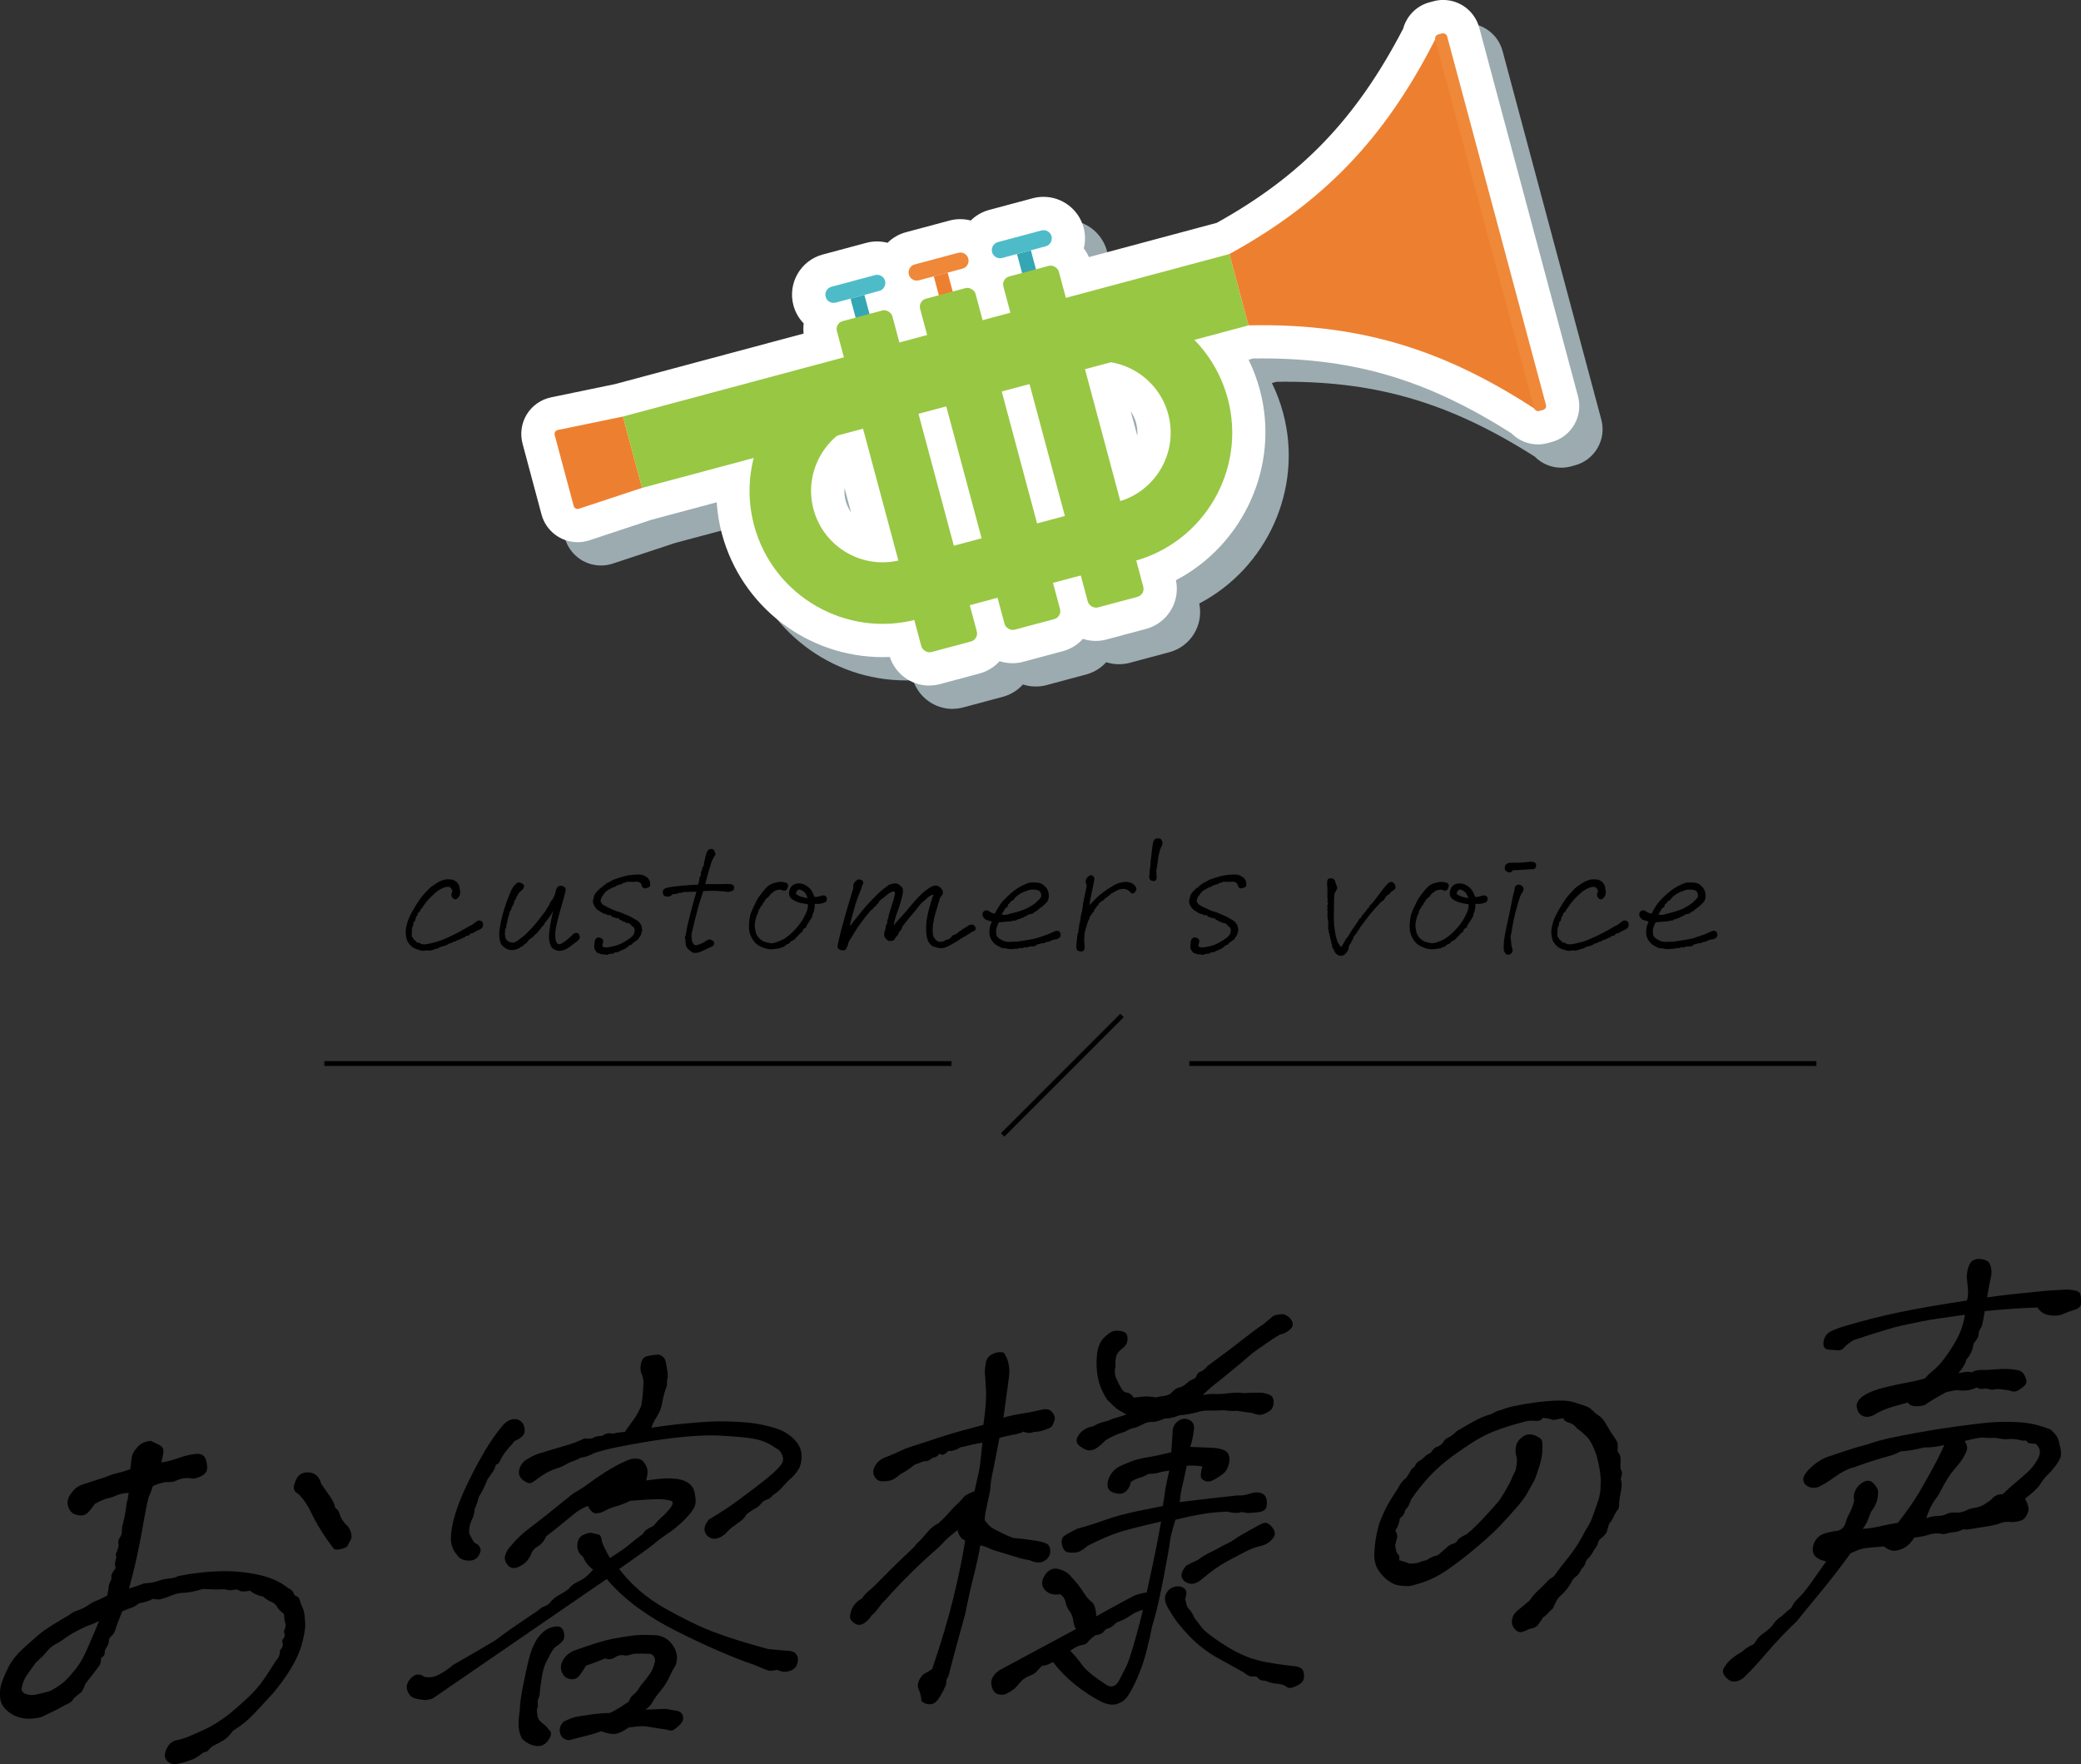 <?xml version="1.0" encoding="UTF-8"?><svg xmlns="http://www.w3.org/2000/svg" viewBox="0 0 433.05 367.09"><rect x="0" y="0" width="433.05" height="367.09" fill="#333333" stroke="none"/><defs><style>.d{fill:#ed8030;}.e{fill:#98c743;}.f{fill:#fff;}.g{fill:none;stroke:#000;stroke-miterlimit:10;}.h{isolation:isolate;}.i{fill:#b5c9cf;mix-blend-mode:multiply;opacity:.8;}.j{fill:#35a6b3;}.k{fill:#4ebcc8;}.l{fill:#ef8839;}</style></defs><g class="h"><g id="a"/><g id="b"><g id="c"><g><path d="M46.86,330.69c-1.73,.06-3.26,.04-4.58-.06-1.71,.5-3.01,.76-3.91,.79-.9,.03-1.63,.16-2.19,.39-.57,.23-1.08,.42-1.54,.58-.46,.16-.86,.28-1.19,.37-.33,.09-.87,.06-1.62-.08-.75,.43-1.74,.75-2.97,.96-.43,.41-.89,.69-1.38,.85-.49,.16-1.18,.43-2.05,.8-.78,1.94-1.25,3.2-1.41,3.78-.16,.58-.43,1.02-.81,1.33-.39,.31-.57,.67-.55,1.08,.02,.41-.27,1.07-.88,2,.12,.69-.12,1.17-.73,1.47-.02,.82-.18,1.41-.48,1.78-.29,.37-.74,.95-1.33,1.75-.44,.54-.92,1.17-1.45,1.89-.44,1.1-.77,1.72-1.01,1.86-.24,.14-.71,.52-1.41,1.14-.25,.58-.88,1.07-1.88,1.45-.75,.43-1.49,.83-2.23,1.19-.74,.37-1.5,.73-2.27,1.1-.77,.37-1.89,.54-3.35,.52-1.46-.09-2.73-.55-3.82-1.39-1.09-.84-1.69-1.82-1.79-2.95-.1-1.13,0-2.17,.33-3.14,.33-.97,.81-2.09,1.46-3.36,.64-1.27,1.62-2.5,2.93-3.7,1.31-1.19,2.36-2.13,3.17-2.82,.81-.69,1.84-1.42,3.1-2.2,1.26-.78,2.34-1.42,3.22-1.92,.63-.55,1.44-.95,2.42-1.21,.8-.37,1.45-.73,1.93-1.08,.48-.35,.96-.6,1.42-.76,.46-.16,1.24-.53,2.32-1.1,.14-.77,.24-1.35,.28-1.77,.04-.41,.16-.8,.36-1.16,.2-.36,.27-.69,.2-1.01-.06-.31,.24-.9,.9-1.76-.18-.68-.19-1.23-.02-1.65,.17-.42,.19-.85,.04-1.28,.49-1.04,.68-1.76,.56-2.16-.12-.4-.03-.82,.28-1.25,.3-.43,.45-.91,.44-1.45,0-.53,.08-1.09,.27-1.67,.34-1.41,.58-2.78,.72-4.11,.17-.45,.31-1.15,.42-2.11-1.09,.08-1.96,.26-2.59,.56-.64,.3-1.23,.5-1.79,.6-.55,.1-1.44,.48-2.65,1.13-.68,.99-1.25,1.68-1.7,2.05-.46,.38-1.14,.47-2.04,.28-.9-.19-1.51-.78-1.82-1.76-.31-.99-.06-1.95,.74-2.88,.53-.79,1.24-1.34,2.14-1.66,.89-.31,1.93-.65,3.12-1.02,1.19-.36,2.24-.74,3.18-1.12,.59-.17,1.16-.32,1.72-.45,.56-.13,1.23-.35,2.03-.66,.12-1.14,.23-2,.32-2.57,.09-.57,.48-1.24,1.17-2.02,.69-.77,1.61-1.2,2.77-1.28,.73,.33,1.34,.62,1.82,.87,.48,.25,.75,.59,.8,1.03,.05,.44-.09,1.3-.42,2.58,1.03-.13,2.21-.44,3.54-.91,1.32-.47,2.55-.76,3.68-.87,1.13-.11,1.83,.35,2.1,1.37,.27,1.02,.29,1.79,.04,2.31-.24,.46-.73,.84-1.46,1.14-.74,.3-1.29,.4-1.66,.3-.37-.1-.86-.11-1.48-.04-.61,.07-1.17,.24-1.68,.49-.51,.26-1.2,.35-2.09,.29-.91,.13-1.83,.41-2.77,.85-.29,.96-.54,1.63-.74,1.99-.2,.36-.58,2.12-1.14,5.27-.56,3.16-1.06,5.73-1.49,7.71-.43,1.98-.96,4.1-1.58,6.34,1.12-.33,2.14-.68,3.08-1.06,.9-.06,1.55-.14,1.94-.23,.39-.09,.89-.23,1.48-.43,.6-.2,1.23-.32,1.9-.37,.67-.05,1.28-.21,1.82-.5,2.8-.57,5.59-.91,8.38-1,2.78-.1,5.49,.13,8.11,.67,2.62,.54,4.75,1.48,6.39,2.82,.61,.21,1.07,.71,1.37,1.51,.61,.21,.98,.56,1.08,1.06,.11,.5,.27,.94,.48,1.34,.21,.4,.37,.89,.46,1.48,.09,.59,.15,1.39,.18,2.4-.04,.95-.27,2.22-.69,3.83-.43,1.6-1.18,3.29-2.26,5.07-1.08,1.78-2.35,3.53-3.81,5.27-1.3,1.41-2.58,2.79-3.84,4.14-1.26,1.35-2.74,2.55-4.45,3.61-.67,.93-1.3,1.57-1.88,1.92-.58,.36-1.17,.68-1.78,.97-.61,.29-1.04,.62-1.3,.99-.26,.36-.65,.56-1.16,.6-1.04,.83-1.86,1.34-2.46,1.54-.6,.2-1.06,.36-1.39,.47-.33,.12-.89,.25-1.67,.4-.78,.15-1.46-.06-2.04-.61-.58-.56-.64-1.37-.17-2.44,.46-1.07,1.19-1.7,2.16-1.9,.98-.19,1.83-.46,2.57-.79,.74-.33,1.54-.69,2.41-1.06,1.2-.52,2.33-1.12,3.39-1.79,1.06-.67,1.99-1.33,2.79-1.99,.8-.65,1.93-1.64,3.38-2.97,1.45-1.33,2.64-2.69,3.59-4.07,.94-1.39,1.59-2.38,1.94-2.97,.35-.59,.67-1.05,.96-1.39,.29-.33,.44-.88,.46-1.64,.51-.6,.69-1.1,.54-1.5-.15-.4-.08-.75,.21-1.05,.29-.3,.3-.76,.05-1.37,.34-.84,.45-1.4,.32-1.68-.13-.27-.23-.94-.31-2.01-.71-.52-1.18-1-1.42-1.46-.24-.46-.65-.81-1.23-1.05-.58-.24-1.13-.6-1.66-1.07-1.12-.24-2.04-.65-2.74-1.23-1.23,.21-1.98,.2-2.24-.03-.26-.23-.66-.29-1.18-.15-.52,.13-1.13,.09-1.81-.11Zm-29.04,7.77c-1.88,.89-3.23,1.64-4.07,2.26-.83,.62-1.45,1.03-1.85,1.21-.4,.19-.81,.45-1.23,.79-.42,.34-.78,.71-1.08,1.11-.3,.4-1.01,1.11-2.14,2.13-.67,.93-1.29,1.79-1.85,2.58-.56,.79-.93,1.73-1.11,2.82,0,.57,.33,.95,.98,1.16,.65,.21,1.3,.24,1.95,.1,.65-.14,1.63-.38,2.95-.72,1.49-.79,2.59-1.55,3.3-2.26,.71-.71,1.46-1.56,2.23-2.56,.78-1,1.5-2.28,2.18-3.83,.67-1.56,1.18-2.73,1.52-3.51,.34-.78,.68-1.59,1.02-2.43-1.08,.52-2.01,.89-2.8,1.14Zm51.97-24.66c.42,.22,.73,.66,.91,1.31,.19,.65,.56,1.3,1.13,1.95,.53,.4,.92,.96,1.16,1.67,.24,.71,.23,1.29-.04,1.75-.27,.46-.47,.84-.6,1.13-.13,.29-.58,.53-1.37,.71-.78,.18-1.28,.17-1.48-.04-.2-.21-.66-.82-1.38-1.84-1.38-1.98-2.48-3.83-3.28-5.54-.81-1.71-1.73-3.06-2.77-4.06-.79-.39-1.07-1-.86-1.83,.22-.83,.52-1.47,.92-1.91,.4-.44,.96-.68,1.7-.73,.74-.05,1.37,.13,1.9,.53,.53,.4,.91,1.04,1.14,1.91,.5,.72,1.08,1.55,1.74,2.48,.67,.93,1.06,1.77,1.17,2.52Z"/><path d="M88.25,348.9c1.06,.24,2.09,.09,3.11-.45,1.01-.54,2.01-1.23,2.99-2.05,2.78-1.58,5.67-3.26,8.66-5.04,1.88-1.45,4.84-3.51,8.88-6.19,.5-.47,1.01-.81,1.54-1,.53-.19,.98-.55,1.36-1.09,.43-.47,.99-.89,1.66-1.25,.68-.36,1.29-.75,1.85-1.17,.52-.66,1.11-1.15,1.78-1.45,.67-.3,1.23-.62,1.68-.97,.45-.35,1-.89,1.66-1.63-.95-.69-1.65-1.59-2.1-2.69-.83-.57-1.23-1.38-1.18-2.42,.05-1.04,.46-1.75,1.23-2.12,.77-.37,1.36-.5,1.76-.4,.4,.1,.84,.19,1.31,.29,.47,.09,.75,.61,.84,1.55,.24,.74,.79,1.87,1.65,3.38,1.98-1.27,3.27-2.16,3.87-2.68s1.59-1.29,2.97-2.33c.25-.58,.98-1.14,2.18-1.66,.66-.8,1.25-1.42,1.78-1.87,.53-.45,1.12-1.07,1.78-1.87,.6-.86,.64-1.37,.11-1.52-.53-.15-1.15-.25-1.88-.3-.73-.04-1.67-.03-2.83,.05-1.48,.1-2.73,.19-3.76,.26-1.01,.51-1.98,.89-2.9,1.14-.92,.25-1.7,.56-2.34,.92-.65,.36-1.27,.55-1.88,.55-.61,.01-1.17-.5-1.7-1.54-1,.38-1.93,.92-2.8,1.61-.87,.69-1.71,1.38-2.52,2.06-.81,.69-1.94,1.58-3.39,2.69-.35,.91-.92,1.59-1.7,2.05-.78,.46-1.28,1.08-1.49,1.85-.49,1.04-1.26,1.82-2.3,2.33-1.04,.51-1.85,.44-2.42-.21-.57-.65-.77-1.33-.6-2.04,.17-.7,.61-1.43,1.33-2.17,1.03-1.27,2.27-2.44,3.72-3.52,1.45-1.08,4.52-3.51,9.19-7.29,1.08-.58,2.28-1.35,3.59-2.33,1.31-.97,2.69-1.89,4.12-2.74,2.31-1.35,3.92-2.06,4.82-2.13,.9-.06,1.55,.13,1.95,.57,.4,.45,.68,.95,.84,1.5,.16,.56,.09,1.38-.22,2.47,1.81-.25,3.15-.39,4.01-.42,.86-.03,1.69,.01,2.47,.11,.79,.1,1.51,.35,2.17,.75,.78,.45,1.27,1.2,1.48,2.26,.21,1.06,.23,1.87,.07,2.45-.16,.58-.69,1.37-1.59,2.38-.9,1.01-2.05,2.03-3.43,3.07-1.58,1.05-2.72,1.89-3.42,2.5-.7,.62-3.16,2.39-7.36,5.33,2.52,3.29,5.69,6.02,9.51,8.18,3.82,2.16,7.2,3.8,10.14,4.92,2.94,1.12,6.73,2.31,11.38,3.56,1.89,.19,3.23,.3,4.03,.34,.79,.04,1.36,.25,1.7,.64,.34,.39,.48,.86,.42,1.44-.06,.57-.24,1.04-.53,1.41-.3,.37-.8,.64-1.52,.81-.72,.18-1.47,.07-2.26-.32-.85,.19-1.46,.23-1.83,.13-.37-.1-.74-.23-1.1-.4-.37-.16-.95-.41-1.74-.73-4.49-1.52-9.89-3.85-16.18-7.01-6.29-3.15-11.17-6.79-14.62-10.89-13.07,8.96-25.1,17.23-36.11,24.79-.6,.29-1.24,.42-1.9,.37-.66-.05-1.31-.16-1.92-.34-.62-.18-1.06-.54-1.32-1.09-.59-1.03-.45-2.03,.42-3,.87-.97,1.81-1.12,2.82-.43Zm18.9-49.11c-1.24,1.41-2,2.33-2.3,2.76-.3,.43-.56,.89-.77,1.38-.21,.49-.51,.78-.9,.87-.13,.58-.34,1.06-.63,1.46s-.67,.93-1.12,1.59c-.37,1.03-.97,2.27-1.83,3.72-.23,.96-.51,1.77-.83,2.42-.03,.88-.24,1.65-.63,2.31-.43,1.04-.59,1.96-.49,2.77,.56,1.28,1.03,1.99,1.4,2.12,.37,.13,.65,.43,.86,.89,.21,.46,.08,1.03-.37,1.73-.46,.69-1.21,1-2.25,.91-1.04-.08-1.78-.49-2.21-1.22-.85-.95-1.27-2.12-1.25-3.5,.02-1.39,.32-3.05,.91-4.98,.79-2.64,2.3-6.05,4.53-10.23,1.75-3.27,3.43-5.87,5.04-7.81,.59-.8,1.24-1.31,1.93-1.55,.69-.24,1.33-.19,1.9,.15,.57,.34,.91,.88,1.02,1.63,.11,.75-.08,1.33-.57,1.74-.49,.41-.97,.7-1.43,.85Zm8.34,42.97c-.36,.4-.68,.87-.96,1.39-.28,.52-.6,1.16-.97,1.91-.37,.75-.66,1.89-.89,3.41-.23,1.53-.34,2.47-.35,2.81,0,.35-.09,.7-.25,1.06-.17,.36-.22,.72-.16,1.1,.06,.37,0,.82-.19,1.34,.04,.82,.14,1.41,.29,1.77,.15,.37,.48,.74,.98,1.11,.5,.37,.92,.8,1.25,1.28,.59,.4,.57,1.09-.08,2.08-.65,.99-1.52,1.41-2.62,1.27-1.1-.15-2.08-.66-2.94-1.54-.47-.98-.7-1.95-.69-2.93,0-.98,.1-1.94,.26-2.9-.01-1.07,.19-2.66,.6-4.77,.42-2.11,.82-4.01,1.23-5.71,.4-1.7,.99-3.17,1.76-4.42,.59-.8,1.18-1.4,1.77-1.82,.58-.42,1.3-.67,2.14-.76,.84-.09,1.37,.25,1.61,1.02,.24,.77,.2,1.39-.1,1.85-.31,.46-.87,.94-1.68,1.44Zm17.98-50.36c.2-1.27,.33-2.48,.38-3.62,.13-1.2,.04-2.13-.28-2.77-.31-.64-.38-1.39-.19-2.25,.19-.86,.58-1.38,1.17-1.54,.59-.17,1.43-.29,2.53-.36,.8,.26,1.28,.73,1.43,1.41,.15,.68,.28,1.4,.39,2.15,.11,.75,.07,1.41-.12,1.99,.07,.5,.03,.94-.14,1.33-.17,.39-.34,.92-.5,1.59-.17,.67-.29,1.25-.38,1.73-.08,.48-.21,.94-.39,1.4-.18,.45-.45,.98-.84,1.57-.38,.59-.71,1.28-.98,2.05,3.04-.46,6-.81,8.86-1.04,2.86-.23,4.86-.32,6.01-.27,1.91,0,3.77,.09,5.57,.28,1.8,.19,3.6,.57,5.42,1.14,1.82,.57,3.28,1.54,4.38,2.91,1.1,1.37,1.31,3.09,.65,5.15-.55,.98-1.11,1.71-1.67,2.19-.56,.48-1.17,1.09-1.82,1.83-.45,.6-1.15,1.21-2.11,1.85-.37,.47-.8,.78-1.3,.94-.5,.16-.89,.44-1.19,.84-.3,.4-.63,.69-1,.87-.37,.18-1,.59-1.9,1.22-.46,.73-.9,1.23-1.31,1.51-.41,.28-1.03,.73-1.87,1.36-.35,.28-.74,.65-1.17,1.12-.43,.47-.98,.82-1.64,1.06-.66,.23-1.28,.18-1.85-.16-.57-.34-.9-.82-.99-1.44-.09-.62,.19-1.37,.86-2.23,1.29-.78,2.51-1.54,3.64-2.28,1.13-.74,3.13-2.2,6.01-4.38,2.88-2.18,4.65-3.74,5.33-4.67,.51-.6,.63-1.27,.36-2.01-.27-.74-.71-1.24-1.32-1.51-1.36-.98-2.79-1.62-4.29-1.92-1.5-.31-4.09-.55-7.76-.74-3.62-.13-8.27,.26-13.94,1.15-5.68,.9-9.64,1.74-11.89,2.52-.88,.5-1.81,.82-2.78,.95-.81,.43-1.51,.73-2.1,.9-.81,.43-1.42,.74-1.82,.93-.4,.19-.82,.34-1.24,.46-.43,.12-1.01,.37-1.75,.73-.88,.5-1.53,.93-1.95,1.27-.42,.34-.85,.64-1.29,.89-.44,.25-1.05,.09-1.81-.49-.77-.58-1.04-1.31-.82-2.21,.22-.9,.73-1.59,1.51-2.09,.78-.49,1.58-.9,2.38-1.2,1.32-.4,2.54-.77,3.66-1.1,1.12-.33,2.09-.62,2.91-.86,.82-.25,1.87-.66,3.15-1.26,.88,.13,1.47,.09,1.78-.12,.31-.21,.95-.35,1.91-.42,.69-.49,1.37-.63,2.05-.43,.85-.18,1.72-.31,2.62-.37,.98-1.39,1.67-2.37,2.08-2.93,.41-.56,.87-1.43,1.38-2.6Zm-2.64,67.06c-1.1,.77-2.01,1.21-2.72,1.32-.71,.11-1.71-.07-3-.55-1,.38-2.07,.71-3.21,.98-1.14,.27-2.31,.57-3.49,.9-1.01-.12-1.63-.61-1.85-1.48-.23-.87,.02-1.67,.73-2.41,1.27-.59,2.25-.94,2.93-1.05,.68-.11,1.64-.25,2.87-.43,1.23-.18,2.52-.28,3.86-.31,.74-.37,1.42-.74,2.03-1.13,.61-.39,1.23-.79,1.85-1.21,.27-.71,.61-1.21,1.02-1.49,.41-.28,.89-.88,1.43-1.8,.8-.94,1.44-1.75,1.93-2.45,.49-.69,.85-1.58,1.1-2.67,.02-.82-.31-1.33-.98-1.54-1.21-.04-2.11-.06-2.72-.05-.61,.01-1.11,.09-1.51,.25-.4,.15-.85,.19-1.35,.09-.5-.09-1.02,0-1.56,.3-.76,.56-1.5,.67-2.23,.34-1.4,.6-2.73,1.1-3.99,1.5-.31,.53-.71,1.14-1.2,1.83-.49,.7-1.07,1.03-1.73,1.02-.67-.02-1.23-.26-1.69-.73-.72-1.02-.82-2.04-.3-3.05,.52-1.01,1.35-1.75,2.48-2.2,3.71-1.33,6.36-2.14,7.96-2.44,1.59-.3,3-.52,4.23-.67,1.23-.15,2.57-.18,4.03-.09,1.73-.06,3.09,.57,4.1,1.89,1.01,1.32,1.27,2.75,.79,4.29-.46,.72-.86,1.46-1.19,2.21-.34,.75-.65,1.35-.96,1.81-.3,.46-.75,1.06-1.34,1.79-.43,.47-.87,1.08-1.3,1.84-.43,.75-.95,1.31-1.56,1.67,1.47-.04,2.49-.08,3.07-.12,.77-.05,1.37-.03,1.81,.06,.43,.1,.94,.19,1.5,.27,.56,.09,.96,.28,1.18,.58,.22,.3,.33,.67,.31,1.11-.01,.44-.32,.93-.92,1.48-.6,.54-1.03,.86-1.3,.94-.26,.08-.7,.02-1.32-.19-1.26-.17-2.33-.33-3.2-.49-.88-.16-1.62-.22-2.23-.18-.61,.04-1.4,.13-2.37,.26Z"/><path d="M210.95,320.02c.82,.07,1.55,.15,2.18,.23,.63,.08,1.38,.19,2.26,.32,.88,.13,1.62,.31,2.24,.55,.61,.24,.92,.79,.93,1.64,0,.85-.4,1.52-1.22,2.02-.82,.5-1.86,.44-3.14-.16-.69-.08-1.33-.21-1.92-.39-.59-.18-1.22-.37-1.9-.58-2.78-.81-4.34-1.32-4.67-1.52-.33-.2-.9-.39-1.71-.59-.18,1.08-.36,2.01-.53,2.78-.18,.77-.38,1.66-.62,2.69-.76,2.95-1.42,5.89-1.99,8.83-.92,3.28-1.81,6.52-2.66,9.73-.33,1.28-.6,2.34-.82,3.17-.38,.53-.53,1.11-.47,1.73-.67,1.5-1.25,2.56-1.73,3.19-.48,.63-1.04,.95-1.68,.97-.64,.01-1.22-.22-1.74-.68-.08-1-.27-1.79-.56-2.37-.29-.58-.27-1.22,.06-1.94,.33-.71,.75-1.2,1.25-1.46,.5-.25,1-.56,1.48-.91,1.85-5.42,3.31-10.32,4.39-14.71,1.07-4.39,1.9-8.4,2.47-12.03-.8-.26-1.33-.98-1.59-2.16-1.39,1.1-2.29,1.88-2.68,2.31-.4,.44-.85,.89-1.34,1.37-3.94,3.42-7.6,7.04-11.01,10.87-.5,.48-.97,1.03-1.42,1.66-.45,.63-.83,1.07-1.14,1.31-.31,.24-.52,.49-.61,.75-1.09,1.27-2.05,1.72-2.87,1.33-.82-.38-1.26-.92-1.31-1.61,.18-1.71,1.02-2.97,2.5-3.76,.45-.66,.96-1.21,1.52-1.66,.56-.45,1.61-1.46,3.15-3.05,1.54-1.58,3.62-3.6,6.24-6.05,.3-.46,.7-.9,1.19-1.31,.5-.54,1.05-1.16,1.63-1.86s1.31-1.27,2.19-1.71c.7-.62,1.44-1.36,2.2-2.23,.76-.87,1.35-1.48,1.77-1.82,.57-.54,.98-1,1.24-1.36,.26-.36,1.02-.78,2.28-1.24,.71-3.07,1.1-4.91,1.16-5.51,.06-.6,.23-2.14,.49-4.62-1.63,.3-2.65,.51-3.08,.64-.43,.12-.93,.24-1.52,.34-.82,.56-1.65,.81-2.47,.74-.36,.34-.65,.58-.89,.72-.24,.14-.57,.1-.99-.12-.38,.53-.85,.81-1.43,.85-.63,.55-1.23,.78-1.8,.69-.67,.3-1.3,.53-1.89,.7-1.12,.9-2.11,1.56-2.99,2-.77,.68-1.42,1.11-1.95,1.27-.53,.16-1.14,.24-1.84,.22-.7-.01-1.24-.35-1.61-1.02-.38-.67-.33-1.41,.14-2.23,.47-.82,1.18-1.4,2.15-1.75,.96-.35,2.38-.97,4.26-1.85,5.69-1.9,9.48-3.11,11.38-3.62,1.9-.51,3.48-.93,4.73-1.27,.46-3.12,.64-5.55,.54-7.31-.1-1.76-.18-2.95-.24-3.57,0-.57,.07-1.26,.22-2.09,.15-.83,.63-1.43,1.43-1.8,.8-.37,1.58-.45,2.32-.25,.44,.66,.75,1.37,.92,2.11,.18,.74,.24,1.48,.2,2.21-.05,.73-.45,3.79-1.22,9.2,.86-.31,2.72-.69,5.57-1.14,.85-.18,1.71-.37,2.59-.56,.88-.19,1.54,0,2,.57,.45,.57,.62,1.08,.51,1.52-.11,.45-.27,.85-.46,1.21-.2,.36-.62,.63-1.28,.8-.87,.38-1.72,.56-2.55,.55-.73,.3-1.46,.29-2.19-.04-.61,.29-1.27,.5-1.98,.61-.71,.11-1.73,.34-3.04,.68-.27,1.34-.52,2.63-.75,3.88-.23,1.24-.47,2.44-.72,3.59-.25,1.15-.4,2.29-.46,3.43-.27,1.28-.52,2.52-.78,3.74-.23,.96-.35,1.79-.36,2.48,.67,.9,1.21,1.46,1.64,1.68,.42,.22,1.04,.54,1.86,.96,.82,.42,1.65,.78,2.51,1.1Zm27.95,22.25c-.25,1.15-.61,2.47-1.09,3.95-.63,1.74-1.21,3.15-1.74,4.23-.53,1.08-1.04,1.96-1.53,2.66-.49,.69-1.21,1.19-2.17,1.47-.95,.29-2.13,.07-3.52-.65-1.81-.95-3.57-2.12-5.27-3.51-1.7-1.39-3.19-2.93-4.48-4.6-.75,.49-1.51,.77-2.29,.82-.58,.61-.99,1.04-1.24,1.31-.25,.27-.66,.5-1.22,.7-.56,.2-1.12,.54-1.69,1.01l-1.52,1.71c-.35,.28-.84,.59-1.49,.95-.65,.36-1.32,.42-2.03,.19-.71-.23-1.15-.9-1.32-1.99-.17-1.09,.4-2.09,1.71-3,4.94-2.67,10.25-5.52,15.92-8.56-.33-.48-.52-1.06-.58-1.75-.11-.75-.36-1.39-.75-1.93-.4-.48-.68-1.1-.85-1.88-.17-.77-.56-1.33-1.16-1.67-1.43,.23-2.51-.11-3.24-1-.73-.89-.65-1.97,.25-3.23,.74-.93,1.62-1.28,2.64-1.03,1.03,.24,1.82,.68,2.4,1.3,.57,.62,1.11,1.25,1.62,1.87,.51,.63,1.01,1.33,1.5,2.12,.38,.6,.85,1.12,1.41,1.56,.56,.43,.88,1.44,.97,3l1.53-.86c1.69-.94,2.98-1.64,3.86-2.11,.88-.47,1.62-.87,2.23-1.19,.61-.33,1.56-.6,2.86-.81,1.33-5.95,2.33-10.87,3-14.75-3.92,.9-6.75,1.62-8.5,2.15-1.75,.53-4,1.49-6.76,2.88-.84,.75-1.55,1.19-2.1,1.33s-1.18,.16-1.87,.08c-.69-.08-1.15-.58-1.37-1.51-.22-.93-.06-1.59,.5-1.97,.55-.38,1.43-.87,2.64-1.46,1.9-.51,3.83-1.12,5.79-1.82,1.95-.7,4.2-1.31,6.75-1.84,2.54-.52,4.3-.88,5.28-1.07,.24-1.65,.44-2.94,.6-3.87,.16-.92,.41-2.09,.75-3.5-1.1,.14-1.85,.29-2.25,.44-.4,.15-1.08,.23-2.03,.24-.81,.43-1.46,.71-1.96,.84-.49,.13-1.08,.4-1.76,.83-.16,.89-.54,1.58-1.13,2.06-.59,.48-1.43,.54-2.5,.17-1.08-.37-1.45-1.18-1.13-2.43s1.07-2.23,2.23-2.94c1.74-.81,3.06-1.33,3.94-1.55,.88-.22,1.73-.39,2.54-.51,.81-.12,2.29-.44,4.46-.97l.32-4.84c.22-.83,.68-1.45,1.39-1.84,.71-.39,1.44-.38,2.19,.04,.75,.42,1,1.21,.75,2.36-.12,1.08-.36,2.14-.72,3.17,2.35,.09,3.92,.15,4.71,.19s1.51,.18,2.16,.42c.64,.24,1.05,.65,1.21,1.24,.16,.59,.12,1.27-.12,2.04-.24,.77-.64,1.37-1.2,1.78-.55,.42-1.15,.81-1.8,1.16-.64,.36-1.21,.46-1.71,.31-.5-.16-.82-.4-.97-.74-.16-.33-.07-1.11,.25-2.33-1-.18-2.08-.23-3.24-.15-.51,2.43-.85,3.95-1.01,4.56-.16,.61-.32,1.61-.46,3.01,4.39-.55,8.43-1.02,12.1-1.4,.69,.08,1.53-.04,2.52-.36,.99-.32,1.81-.34,2.45-.07,.64,.27,1,.83,1.06,1.67,.07,.85-.07,1.42-.42,1.73-.35,.31-.8,.48-1.35,.52-.55,.04-1.06,.09-1.55,.15-.48,.07-1.13,0-1.94-.2-.67,.3-1.69,.27-3.05-.07l-2.41,.17c-.9,.06-1.9,.19-3.01,.4-1.11,.2-1.87,.35-2.29,.44-.43,.09-1.42,.32-2.99,.68-.67,2.12-1.06,3.66-1.16,4.61-.1,.95-.54,3.42-1.31,7.41-.78,3.99-1.38,6.72-1.83,8.2-.44,1.48-.72,2.55-.82,3.22-.1,.67-.31,1.55-.62,2.64Zm-1.04-7.3c-.98,.26-1.87,.66-2.66,1.22-.79,.56-1.75,1.04-2.88,1.43-.72,.74-1.27,1.14-1.66,1.2-.39,.06-.72,.29-.98,.68-.27,.4-.85,.66-1.76,.78-.76,.56-1.27,1.02-1.53,1.38-.26,.37-.68,.58-1.27,.65-.58,.07-1.39,.46-2.42,1.16,.86,.89,1.7,1.88,2.5,2.99,.8,1.11,2.49,2.49,5.06,4.14,1.02,.62,1.88,.34,2.58-.84l1.45-2.84c.31-.52,.81-1.95,1.5-4.26,.69-2.32,1.38-4.88,2.06-7.7Zm28.57-57.33c-.96,.57-1.83,1.13-2.62,1.69-.79,.56-1.5,1.05-2.12,1.47s-1.28,.94-1.98,1.55c-.7,.62-1.82,1.56-3.36,2.83-1.54,1.27-2.69,2.2-3.45,2.79-.77,.59-1.64,1.36-2.64,2.31,.98-.19,1.81-.27,2.51-.22,.7,.05,1.59,0,2.69-.14,1.55-.17,2.63-.18,3.25-.04,1.28-.09,2.59-.12,3.93-.08,1,.18,1.66,.42,1.98,.71,.32,.29,.46,.79,.42,1.48-.04,.7-.31,1.22-.79,1.57-.48,.35-.99,.6-1.52,.77-.53,.16-1.25,.06-2.16-.32-1.01-.12-2.04-.27-3.11-.45-.9,.06-1.79,.03-2.67-.1-1.54,.04-2.67,.06-3.4,.05-.73-.01-1.49,.1-2.28,.35-1.25,.34-2.48,.55-3.7,.63-1,.45-2.02,.68-3.04,.68-1.2,.52-2.06,.76-2.56,.7-.5-.06-1.16,.1-1.96,.47-.95,.51-1.6,.77-1.95,.8-.35,.02-.97,.29-1.85,.79-1.45,.42-2.79,1.01-4.02,1.79-.64,.67-1.23,1.19-1.74,1.54-.52,.35-1.04,.53-1.59,.54-.54,0-1.21-.29-2.01-.9-.8-.61-.86-1.39-.18-2.35,.68-.96,1.66-1.55,2.96-1.76,.88-.5,1.6-.8,2.15-.91,.55-.1,1.01-.24,1.38-.43,.37-.18,.82-.34,1.34-.47,.52-.13,1.22-.35,2.08-.66-.97-.5-1.66-.91-2.07-1.23-.41-.32-1.05-.92-1.91-1.8-.94-1.38-1.58-2.87-1.92-4.45-.34-1.58-.42-3.24-.24-4.99,.19-1.74,.8-3.03,1.85-3.86,.78-.75,1.54-1.11,2.27-1.1,.73,.01,1.29,.13,1.68,.36,.39,.23,.58,.7,.56,1.43-.01,.73-.38,1.37-1.11,1.92-.73,.56-1.16,1.15-1.29,1.79-.13,.64-.17,1.3-.12,1.99-.22,.9-.16,1.74,.21,2.54,.36,.79,.71,1.46,1.03,2.01,.32,.54,.72,.83,1.2,.86,.47,.03,.93,.38,1.37,1.04,.84-.12,1.57-.2,2.18-.25,.61-.04,1.45,.03,2.51,.2,.46-.16,.95-.25,1.46-.29,.51-.04,1.01-.19,1.49-.48,.72-.81,1.34-1.24,1.86-1.31,.52-.07,1.2-.51,2.05-1.32l1.31-.66c.27-.77,.61-1.21,1-1.3,.39-.09,.91-.5,1.57-1.24,3.32-2.43,5.85-4.34,7.59-5.72,1.74-1.38,3.02-2.32,3.84-2.82,.84-.69,1.54-1.27,2.1-1.75,.35-.28,1.06-.42,2.15-.43,.86,.26,1.47,.73,1.81,1.43,.34,.7,.16,1.33-.54,1.88-.7,.55-1.33,.85-1.91,.89Zm2.88,69.04c1.07,.11,1.7,.47,1.9,1.05,.19,.58,.21,1.15,.06,1.7-.15,.55-.68,1.02-1.59,1.43-.9,.41-1.53,.47-1.88,.18-.35-.29-.78-.48-1.28-.57-.5-.09-.96-.15-1.37-.19-.41-.04-1.02-.21-1.81-.54-.76-.01-1.26-.18-1.47-.51-.22-.33-.6-.46-1.15-.39-.55,.07-1.14-.19-1.78-.77-1.38-.79-3.17-1.78-5.37-2.98-2.2-1.2-4.2-2.73-6.01-4.59-1.81-1.86-3.17-3.61-4.08-5.24-.94-1.38-1.25-2.5-.94-3.34,.31-.84,.87-1.4,1.66-1.67,.79-.27,1.5-.21,2.13,.18,.63,.4,.72,1.15,.29,2.25,.13,.56,.24,1.01,.34,1.35,.09,.34,.28,.64,.57,.9,.29,.26,.64,.85,1.06,1.77l1.51,1.97c.5,.66,1.79,1.69,3.88,3.09,2.08,1.4,4.09,2.46,6.02,3.17,1.93,.72,5.04,1.31,9.33,1.76Zm-22.55-20.83c.88-.5,1.52-.83,1.92-.98,.4-.15,.82-.4,1.28-.75,.45-.35,1.01-.68,1.69-1.01,.67-.33,1.21-.6,1.62-.82,1.02-.57,1.74-.95,2.18-1.14,.43-.19,1-.52,1.69-1.01,.69-.49,1.98-1.24,3.87-2.25,.82-.5,1.49-.83,2.02-.99,.53-.16,1.12,.16,1.76,.96,.65,.81,.66,1.58,.04,2.31-.62,.74-1.39,1.23-2.31,1.48-1.04,.2-2.17,.61-3.38,1.23-1.21,.62-2.55,1.33-4,2.12-1.46,.79-3.16,2.01-5.12,3.66-.91,.76-1.75,1.04-2.53,.84-.78-.2-1.29-.6-1.54-1.22-.25-.61,.02-1.42,.83-2.42Z"/><path d="M323.33,328.03c.9-1.26,1.88-2.54,2.94-3.84,1.06-1.3,2.03-2.74,2.9-4.31,.4-.78,.83-1.55,1.3-2.31,.46-.76,.84-1.58,1.12-2.49,.62-1.68,1.02-2.84,1.18-3.48,.16-.64,.26-1.23,.28-1.77,.02-.54,.05-1.22,.07-2.04-.1-1.5-.4-3.18-.9-5.04-.69-1.9-1.37-3.18-2.03-3.83-.67-.65-1.35-1.23-2.06-1.75-.45-.6-.98-.97-1.6-1.12-.62-.15-1.04-.46-1.24-.95-.78,.12-1.31,.22-1.61,.3-.29,.08-.57,.07-.81-.04-.24-.11-.84-.23-1.78-.35-.31,.53-.89,.74-1.74,.64-.85-.1-1.74,.01-2.67,.33-2.95,.77-5.37,1.6-7.25,2.48-1.88,.89-4.38,2.48-7.49,4.77-3.11,2.29-5.88,5.22-8.3,8.79-.37,1.03-.67,1.65-.92,1.86-.25,.21-.38,.47-.42,.78-.03,.32-.37,.75-1,1.3-.09,.89-.41,1.73-.94,2.52,.33,.54,.45,1.01,.38,1.39s-.21,.93-.41,1.63c.14,1.12,.34,1.77,.61,1.94,.27,.17,.34,.58,.21,1.21,.81,.2,1.52,.43,2.12,.7,1.02,0,1.73-.1,2.13-.29,.4-.18,.9-.33,1.48-.43,.82-.56,1.59-.9,2.31-1.01,.98-.82,1.65-1.4,2-1.74,.35-.34,.74-.55,1.17-.65,.42-.09,.73-.32,.93-.68,.2-.36,.83-.8,1.91-1.31,.97-.76,2.16-1.9,3.57-3.41,1.41-1.51,2.4-2.62,2.98-3.32,.58-.7,1.43-2.1,2.55-4.19,.34-.84,.72-1.66,1.12-2.44,.15-.83,.23-1.45,.25-1.86,.01-.41-.05-.85-.19-1.31-.14-.46-.14-1.06,0-1.79,.14-.73,.59-1.38,1.35-1.94,.76-.56,1.6-.66,2.52-.32,.92,.35,1.43,.75,1.54,1.22,.11,.46,.12,1.25,.04,2.36-.09,1.11-.4,2.41-.94,3.89-.3,1.03-.61,1.81-.92,2.33-.31,.53-.71,1.23-1.18,2.11-.48,.88-1.28,1.96-2.4,3.24-1.12,1.27-2.19,2.45-3.2,3.53-1.01,1.08-2.53,2.49-4.56,4.24-2.04,1.75-4.14,3.39-6.31,4.92-2.17,1.54-4.47,2.61-6.89,3.22-.66,.23-1.28,.34-1.85,.32-.57-.02-1.14-.08-1.7-.17-.56-.09-1.15-.33-1.74-.73-.84-.51-1.6-1.26-2.29-2.25-.69-.99-1.01-2.18-.96-3.57,.05-1.39,.21-2.75,.48-4.1,.24-1.02,.4-1.7,.5-2.02,.1-.32,.25-.74,.47-1.26,.21-.52,.53-1.2,.93-2.05,.41-.85,1.26-2.26,2.56-4.24,.49-.98,1.04-1.68,1.66-2.1,.45-.6,.73-1.06,.87-1.38,.13-.32,.44-.66,.92-1.01,.25-.58,.56-.97,.94-1.15,.37-.18,.73-.46,1.09-.83,.36-.37,.8-.67,1.34-.9,.46-.72,.88-1.13,1.28-1.22,.39-.09,.8-.37,1.24-.84,.25-.52,.6-.88,1.07-1.07,.46-.19,1.09-.66,1.87-1.4,.75-.43,1.8-1.04,3.16-1.82,1.36-.79,2.69-1.35,4.01-1.69,.62-.42,1.35-.72,2.2-.91,1.07-.51,3.42-1.02,7.05-1.53,1.1-.14,2.1-.24,3-.3,2.12-.15,3.7-.07,4.76,.24,1.48,.46,2.43,.78,2.87,.94,.43,.16,1.04,.65,1.85,1.48,.66,.4,1.14,.79,1.45,1.17,.31,.39,.84,1.25,1.59,2.58,.27,.42,.59,.89,.95,1.4,.36,.51,.54,.91,.54,1.19,0,.28,0,.8-.02,1.56,.46,.47,.67,1.09,.62,1.85s-.04,1.39,.04,1.89c.34,.35,.34,.98-.01,1.89,.24,.74,.27,1.54,.08,2.4-.19,.86-.33,1.71-.41,2.53,.04,.82-.06,1.34-.31,1.58-.25,.24-.5,.65-.75,1.23-.25,.58-.6,1.14-1.04,1.68-.21,.77-.36,1.3-.46,1.59-.09,.29-.43,.71-.99,1.25-.48,.29-.75,.64-.83,1.05-.08,.42-.33,.89-.77,1.42-.47,.85-.89,1.45-1.24,1.79-.36,.34-.57,.69-.64,1.04-.07,.35-.36,.8-.86,1.33-.33,.72-.69,1.2-1.06,1.44-.38,.25-.69,.6-.92,1.06-.49,.98-1.19,1.91-2.12,2.79-.49,.41-.84,.81-1.04,1.21-.2,.39-.47,.95-.8,1.66-.35,.28-.67,.58-.96,.92-.29,.34-.64,.64-1.05,.92-.54,.86-.95,1.44-1.24,1.74-.29,.3-.85,.52-1.69,.64-.48,.29-.96,.49-1.45,.62-.49,.13-.95-.03-1.38-.47-.43-.44-.67-.91-.71-1.42-.04-.5,.04-.98,.25-1.43,.21-.45,.66-.96,1.36-1.51,.7-.55,1.4-1.14,2.1-1.75,.53-.79,1.11-1.48,1.75-2.06,.63-.58,1.17-1.1,1.6-1.57,.51-.6,1.07-1.05,1.67-1.34Z"/><path d="M404.56,300.7c-1.83,.38-3.18,.54-4.07,.47-2.16,.53-3.81,.8-4.96,.82-.81,.43-1.53,.74-2.15,.9-.62,.17-1.5,.42-2.61,.75-1.38,.41-3.04,.97-4.96,1.67-.85,.19-1.85,.63-3.01,1.34-.82,.56-1.51,1.03-2.06,1.42-.55,.39-1.21,.78-1.99,1.18-.78,.4-1.53,.45-2.26,.16-.73-.29-1.15-.77-1.23-1.43-.09-.66,.4-1.49,1.46-2.51,1.21-1.15,2.47-1.95,3.79-2.39,1.32-.44,2.63-.87,3.92-1.31,1.29-.43,2.62-.83,4-1.17,1.59-.55,3.12-.99,4.59-1.31,1.47-.32,3.42-.71,5.86-1.16,2.44-.45,5.02-.87,7.74-1.24,2.72-.38,5.03-.66,6.93-.86,1.9-.19,4.02-.23,6.37-.11,2.34,.12,4.62,.64,6.82,1.56,.52,.47,.92,.9,1.2,1.29,.28,.39,.5,1.02,.66,1.89,.28,.93,.36,1.71,.23,2.35-.13,.64-.64,1.49-1.52,2.56-.44,.54-.89,1.02-1.35,1.46-.46,.44-1,1.16-1.61,2.14-.73,.87-1.72,1.76-2.96,2.66,.64,1.15,.87,2.05,.67,2.69-.2,.64-.49,1.15-.88,1.52-.39,.37-1.2,.6-2.42,.69-1.01-.12-1.8-.06-2.36,.16-.57,.23-1.34,.44-2.31,.63-2.27,.35-3.66,.57-4.18,.67-.52,.1-.97,.1-1.34,0-.68,.36-1.27,.56-1.78,.6-.52,.04-1.3,.18-2.34,.45-1.12-.24-2.1-.22-2.92,.06-.83,.28-1.89,.49-3.18,.64-.54,.86-1.11,1.49-1.73,1.91-.62,.42-1.32,.69-2.09,.81-.78,.12-1.61-.17-2.49-.87-2.06,.14-3.42,.27-4.11,.38-.68,.11-1.63,.46-2.84,1.05-2.17,2.98-4.28,5.71-6.32,8.18-2.05,2.47-3.66,4.44-4.84,5.91-2.27,2.17-4.35,4.36-6.25,6.57-1.89,2.21-3.51,3.96-4.86,5.25-1.32,.97-2.44,1.03-3.37,.19-.93-.85-1.15-1.64-.66-2.36,.49-.73,.93-1.26,1.32-1.6,.39-.34,.74-.62,1.04-.83s.77-.49,1.38-.85c.5-.54,1.32-1.07,2.46-1.59,.46-.73,.83-1.24,1.12-1.54s.63-.58,1.04-.83c.41-.25,.97-.74,1.69-1.49,.39-.72,1.07-1.4,2.03-2.03,.64-.61,1.27-1.16,1.9-1.64,.33-.71,.71-1.28,1.14-1.68s.93-.95,1.51-1.62c.58-.67,2.11-2.79,4.6-6.36-1.12-.24-1.94-.65-2.45-1.25-.38-.67-.44-1.4-.2-2.21,.24-.8,.69-1.43,1.35-1.89,.65-.45,1.95-.81,3.89-1.07,.73-.3,1.2-.81,1.41-1.51,.2-.71,.5-1.44,.9-2.19,.4-.75,.71-1.61,.94-2.57-.26-1.12,.07-2.18,1.01-3.19,1.19-1.03,2.15-1.19,2.87-.48,.72,.71,1.08,1.34,1.09,1.91,0,.57-.08,1.17-.24,1.81-.16,.64-.58,1.43-1.25,2.35-.26,.65-.48,1.21-.66,1.7-.18,.48-.53,1.09-1.05,1.82,1.28-.09,2.58-.29,3.89-.6,1.31-.31,2.45-.53,3.42-.66,1.84-2.33,3.37-4.53,4.58-6.6,1.21-2.07,2.33-4.08,3.37-6.04,.32-.59,.89-1.76,1.71-3.52Zm-7.57-8.83c-1.18,.27-2.39,.61-3.65,1.01-1.25,.4-2.33,.89-3.21,1.45-.88,.5-1.68,.62-2.38,.35-.71-.27-1.15-.85-1.34-1.75-.19-.9,.26-1.73,1.37-2.5,1.09-.7,2.54-1.28,4.34-1.72,1.8-.44,3.4-.79,4.8-1.04,1.4-.25,2.62-.54,3.68-.87,.37-.46,.79-.89,1.28-1.27,.49-.38,1.05-.91,1.7-1.58,1.16-1.34,2.27-2.93,3.33-4.76,1.05-1.83,1.72-3.71,1.98-5.62-4.6,.63-7.59,1.09-8.99,1.38-1.4,.29-2.85,.59-4.35,.92-1.5,.32-4.79,1.32-9.88,3-.89,.57-1.52,1.07-1.88,1.5-.37,.44-.79,.64-1.26,.61-.48-.03-1.14-.08-1.99-.15-.85-.07-1.21-.61-1.07-1.63,.14-1.02,.67-1.75,1.57-2.19,.91-.44,1.95-.83,3.14-1.16,3.56-1.06,7.24-1.99,11.06-2.79,3.81-.8,8.51-1.61,14.08-2.44,.22-.83,.28-1.61,.2-2.33-.08-.72-.16-1.61-.24-2.68,.06-1.14,.28-2.03,.67-2.69,.32-.59,.89-.91,1.73-.97,1.27,.04,2.06,.38,2.38,1.02,.31,.64,.42,1.44,.32,2.39-.24,1.02-.53,2.56-.87,4.59,2.97-.39,5.17-.66,6.59-.79,1.42-.13,2.82-.27,4.21-.43,1.39-.16,3.33-.29,5.83-.4,1.71,.07,2.64,.38,2.77,.94,.13,.56,.2,1.15,.19,1.78,0,.63-.37,1.1-1.1,1.4-1.12,.33-2.03,.66-2.74,.99-.7,.33-1.62,.41-2.75,.24-1.13-.17-1.97-.71-2.51-1.62-3.65,.13-7.31,.38-10.98,.76-.21,1.4-.42,2.45-.62,3.16-.45,.66-.67,1.21-.65,1.65,.02,.44-.34,1.1-1.07,1.96-.13,1.27-.64,2.37-1.5,3.32-.07,.64-.62,1.59-1.64,2.85,1.38-.35,2.28-.41,2.7-.19,.54-.29,1.07-.45,1.58-.49,.51-.04,1.06-.04,1.63-.02,.64-.04,1.35-.09,2.12-.15,.77-.05,1.49-.07,2.16-.05,.67,.02,1.38,.09,2.13,.23s1.28,.61,1.57,1.4c.43,.79,.34,1.44-.25,1.95-.6,.51-1.09,.85-1.49,1-.4,.15-.77,.16-1.1,.03-.34-.13-.88-.24-1.64-.31-.75-.14-1.35-.16-1.81-.06-.46,.1-.88,.08-1.29-.05-.4-.13-.8-.15-1.19-.06-.39,.09-.83,0-1.31-.29-.74,.37-1.46,.57-2.17,.62-.71,.05-1.25,.04-1.62-.03-.37-.07-1.25,.07-2.63,.42-2.23,1.23-3.7,2.11-4.4,2.67-1.9,.45-3.06,.27-3.48-.52Zm19.78,19.04c1.13-1.09,2.02-1.89,2.65-2.4,.63-.52,1.44-1.22,2.42-2.1,.99-.89,1.76-1.9,2.33-3.04,.57-1.14,.38-2.12-.55-2.94-1.02,0-1.6-.13-1.73-.4-.13-.27-.46-.36-.98-.26-.62-.15-1.17-.25-1.64-.31s-.95-.06-1.44,0c-.49,.07-1.29-.02-2.41-.26-1.28,.03-2.18,0-2.72-.05-.54-.06-1.82,.17-3.85,.69,.49,.79,.62,1.45,.41,2-.22,.55-.48,1.09-.79,1.61-.31,.53-1.12,1.56-2.43,3.1-.38,.53-.72,1.06-1.03,1.58-.38,.59-.72,1.2-1.01,1.82-.29,.62-.75,1.36-1.38,2.22-.63,.86-1.23,2.1-1.78,3.71,1.12-.33,1.96-.48,2.54-.46,.57,.02,1.14-.11,1.72-.4,.57-.29,1.36-.38,2.37-.26,.84-.12,1.43-.29,1.77-.5,.34-.21,.97-.4,1.88-.55,.91-.16,1.64-.48,2.21-.96,.47-.22,.94-.58,1.41-1.09,.47-.5,1.15-.76,2.04-.75Z"/></g><g><path d="M98.87,193.87c-.18,.13-.34,.23-.48,.3-.14,.07-.26,.08-.35,.05-.09-.03-.22,.07-.4,.32-.13,.18-.26,.24-.38,.18-.12-.06-.24-.01-.37,.13-.12,.14-.28,.24-.48,.28-.51,.27-.96,.45-1.36,.56-.16,.18-.42,.28-.8,.3-.22,.22-.39,.32-.51,.28-.12-.03-.33,.06-.61,.28-.18,.11-.4,.21-.68,.28-.28,.08-.49,.13-.65,.17-.16,.03-.32,.12-.5,.25-.18,.13-.39,.19-.63,.17-.33,.16-.63,.26-.88,.32-.25,.06-.5,.07-.75,.03-.24-.03-.47-.02-.68,.05-.21,.07-.54,.03-.98-.1-.66-.18-1.17-.39-1.53-.63-.35-.24-.72-.67-1.1-1.29-.27-.86-.37-1.59-.32-2.19,.06-.6,.2-1.25,.43-1.94s.7-1.64,1.41-2.84c.71-1.2,1.34-2.1,1.89-2.71,.55-.61,.94-1.02,1.15-1.23s.45-.39,.71-.55c.58-.44,1.1-.77,1.58-.98,.48-.21,.89-.34,1.25-.38h.37c.42,0,.74,.02,.96,.07,.27,.09,.55,.24,.86,.46,.15,.24,.27,.41,.35,.5,.08,.09,.14,.25,.2,.48,.06,.23,.1,.55,.15,.95,.04,.4,0,.72-.13,.96-.2,.35-.41,.58-.63,.68-.22,.1-.43,.08-.61-.07-.19-.14-.32-.33-.4-.55-.08-.22-.06-.44,.05-.66,.13-.24,.15-.45,.07-.61-.09-.17-.23-.36-.43-.58-.33-.11-.69-.1-1.08,.02-.39,.12-.69,.25-.9,.38-.21,.13-.39,.24-.53,.32-.14,.08-.51,.39-1.11,.95-.6,.55-1.15,1.16-1.66,1.83-.18,.22-.3,.42-.38,.58-.08,.17-.19,.3-.35,.42-.16,.2-.25,.37-.28,.51-.03,.14-.18,.26-.45,.35,0,.31-.05,.5-.15,.56s-.18,.2-.23,.4c-.06,.2-.09,.36-.1,.48-.01,.12-.09,.25-.25,.38-.16,.13-.22,.28-.18,.43,.03,.16,0,.33-.12,.51-.11,.19-.17,.43-.18,.73-.01,.3-.02,.79-.02,1.48,.2,.11,.32,.24,.35,.4,.03,.16,.12,.26,.27,.32,.14,.06,.29,.22,.45,.48,.38,0,.61,.06,.71,.18,.1,.12,.42,.18,.95,.18,.31-.02,.8-.11,1.46-.27,.66-.15,1.31-.34,1.93-.56,.97-.4,1.89-.81,2.76-1.25,.86-.43,1.62-.84,2.27-1.23,.65-.39,1.15-.66,1.48-.81,.44-.35,.77-.6,1-.75,.22-.14,.48-.14,.78,0,.3,.14,.44,.4,.43,.76-.01,.37-.12,.63-.32,.78-.2,.16-.39,.27-.56,.33-.18,.07-.43,.19-.76,.37Z"/><path d="M112.12,193.7c-.16,.24-.29,.41-.42,.5-.12,.09-.24,.18-.37,.28-.12,.1-.23,.23-.32,.38-.09,.16-.25,.25-.5,.3-.11,.22-.22,.33-.33,.33s-.24,.16-.4,.46c-.18,.24-.4,.42-.66,.53-.18,.27-.33,.41-.46,.43-.13,.02-.27,.1-.4,.23s-.42,.27-.86,.4c-.24,.11-.55,.16-.93,.15-.38-.01-.71-.09-1-.23-.29-.14-.58-.35-.88-.63-.3-.28-.5-.7-.6-1.26s-.13-1.13-.08-1.71c.07-.6,.18-1.32,.35-2.17,.17-.85,.51-2.09,1.05-3.7,.24-.69,.5-1.35,.76-1.99,.27-.64,.48-1.09,.65-1.34,.17-.25,.39-.51,.68-.78,.18-.18,.37-.27,.56-.27,.15,0,.33,.04,.53,.13,.42,.22,.61,.44,.58,.65-.03,.21-.1,.39-.2,.55-.1,.16-.35,.39-.75,.7-.22,.24-.35,.44-.4,.58-.04,.14-.11,.25-.18,.33s-.13,.19-.15,.33c-.02,.14-.09,.28-.22,.4s-.18,.26-.18,.42c-.02,.2-.08,.38-.18,.55s-.22,.36-.35,.58c0,.24-.06,.43-.18,.56-.12,.13-.19,.27-.22,.4-.02,.13-.08,.35-.17,.66-.11,.27-.19,.55-.23,.86-.04,.35-.13,.71-.27,1.06,.02,.35-.02,.6-.12,.75-.1,.14-.15,.28-.15,.4s-.01,.28-.03,.48c-.02,.2-.02,.43,0,.7,.02,.27,.09,.5,.22,.71,.12,.21,.32,.39,.58,.55,.53,.18,.92,.22,1.18,.12,.25-.1,.49-.23,.7-.38,.21-.15,.45-.34,.71-.56,.35-.24,.69-.52,1.01-.83,.32-.31,.7-.7,1.15-1.18,.44-.48,.91-1.03,1.41-1.66s.98-1.26,1.44-1.88c.13-.22,.24-.42,.33-.58,.09-.17,.19-.31,.3-.43,.11-.12,.19-.27,.23-.43,.04-.17,.12-.33,.23-.5,.11-.17,.23-.32,.37-.45l.45-.9c.1-.2,.18-.5,.25-.9,.09-.42,.24-.72,.46-.9,.22-.2,.54-.24,.96-.13,.42,.11,.64,.39,.66,.83-.22,.97-.47,1.92-.75,2.84-.28,.92-.59,2.05-.93,3.39-.34,1.34-.51,2.32-.51,2.94,.02,.6,.05,.99,.08,1.18,.03,.19,.1,.38,.2,.56,.1,.19,.24,.3,.42,.35,.18,.04,.45-.04,.83-.27,.4-.22,.75-.48,1.06-.76,.31-.29,.64-.59,1-.9,.09-.15,.23-.27,.43-.35,.2-.08,.4-.09,.61-.03,.21,.06,.35,.24,.43,.55,.08,.31,.06,.54-.05,.7-.11,.16-.3,.34-.56,.56-.49,.31-.83,.56-1.03,.75-.2,.19-.53,.42-.98,.68-.45,.27-.95,.42-1.48,.46-.4,0-.77-.09-1.13-.27-.35-.18-.6-.42-.73-.73-.29-.64-.42-1.32-.4-2.04,.02-.72,.13-1.61,.32-2.67,.19-1.06,.37-1.93,.55-2.59-.27,.51-.54,.95-.81,1.31-.28,.37-.6,.78-.98,1.25-.07,.27-.17,.44-.3,.51-.13,.08-.26,.21-.38,.4-.12,.19-.3,.42-.55,.68Z"/><path d="M133.47,184c-.13-.27-.36-.43-.68-.5-.32-.07-.56-.07-.71-.02-.16,.06-.35,.05-.6-.02-.29,.07-.51,.07-.66,.02-.16-.06-.29-.04-.42,.05-.12,.09-.38,.16-.78,.2-.11,.22-.29,.31-.53,.27-.2,.11-.46,.2-.8,.27-.16,.2-.29,.29-.42,.28-.12-.01-.32,.07-.58,.23s-.5,.3-.71,.4c-.21,.1-.4,.24-.58,.43-.18,.19-.3,.35-.38,.5-.08,.14-.17,.26-.27,.35-.1,.09-.19,.3-.28,.63-.11,.2-.12,.39-.03,.58,.09,.19,.2,.36,.33,.51,.58,.35,1.07,.62,1.49,.8,.42,.18,.75,.33,1,.45,.24,.12,.63,.25,1.16,.38,.35,.16,.82,.35,1.39,.58,.58,.23,1.24,.58,1.99,1.05,.31,.16,.51,.3,.6,.43,.09,.13,.19,.28,.3,.43,.11,.16,.19,.34,.23,.56,.04,.22,.08,.43,.1,.61,.02,.19-.02,.38-.13,.58-.04,.38-.2,.7-.46,.96-.09,.31-.32,.56-.7,.76-.16,.16-.35,.29-.6,.4-.13,.27-.27,.4-.4,.42-.13,.01-.27,.07-.4,.17s-.25,.2-.35,.3-.27,.22-.51,.35c-.24,.13-.6,.29-1.06,.46-.27,.2-.54,.3-.81,.3s-.44,.06-.48,.17c-.04,.11-.23,.14-.56,.1-.35,.04-.59,.11-.71,.2-.12,.09-.29,.08-.51-.03-.49,0-.8-.03-.95-.1-.14-.07-.3-.12-.48-.17-.18-.04-.33-.15-.45-.33-.12-.18-.23-.34-.32-.5-.07-.2-.1-.41-.1-.63,.04-.44,.08-.75,.1-.91,.02-.17,.07-.33,.13-.48,.07-.15,.18-.27,.35-.35,.17-.08,.37-.09,.6-.03,.23,.06,.42,.16,.56,.32,.14,.16,.18,.37,.1,.65-.08,.28-.14,.53-.18,.75,.15,.18,.37,.28,.65,.3,.28,.02,.55,0,.81-.05,.27-.06,.58-.12,.95-.2,.37-.08,.68-.17,.95-.28,.4-.15,.9-.41,1.49-.76,.6-.35,1.07-.7,1.41-1.03,.34-.33,.51-.76,.51-1.29-.04-.13-.08-.27-.12-.42-.03-.14-.13-.24-.28-.28-.16-.11-.27-.22-.33-.33-.07-.11-.2-.23-.4-.37-.4-.02-.65-.08-.75-.18s-.23-.15-.38-.15-.27-.08-.33-.23c-.33-.04-.6-.21-.8-.5-.29,.04-.48,.03-.58-.05-.1-.08-.22-.12-.35-.12s-.24-.04-.33-.13c-.09-.09-.24-.21-.46-.37-.35,.07-.57,.05-.65-.05-.08-.1-.21-.15-.38-.17-.18-.01-.33-.05-.46-.12-.35-.24-.74-.49-1.16-.73-.16-.15-.3-.32-.43-.48s-.26-.4-.38-.71c-.12-.31-.15-.61-.08-.91s.14-.58,.23-.85c.09-.27,.23-.51,.42-.73,.19-.22,.4-.42,.65-.6,.09-.2,.21-.31,.37-.33,.15-.02,.24-.08,.25-.18,.01-.1,.16-.23,.45-.38,.18-.18,.34-.3,.48-.38,.14-.08,.33-.17,.56-.28,.23-.11,.47-.24,.71-.4,.15-.04,.43-.14,.81-.28,.39-.14,.89-.3,1.51-.46,.62-.17,1.31-.28,2.06-.35,.35-.02,.66-.03,.93-.03,.24,0,.43,.01,.56,.03,.27,.07,.49,.14,.68,.23,.19,.09,.43,.24,.71,.46,.18,.22,.3,.42,.37,.58s.1,.35,.12,.55c.01,.2,0,.37-.02,.51-.02,.14-.19,.27-.5,.38-.31,.11-.54,.16-.7,.13-.16-.02-.29-.12-.42-.3-.12-.18-.18-.35-.18-.53Z"/><path d="M146.35,185.43c-.44,1.28-.82,2.49-1.13,3.62-.31,1.13-.53,1.98-.66,2.54s-.24,1.01-.32,1.34c-.08,.33-.18,.8-.32,1.39-.02,.4-.02,.68,.02,.85s.05,.34,.05,.53,.08,.38,.23,.58c.18,.35,.46,.48,.85,.37,.39-.11,.72-.23,1.01-.37,.27-.13,.58-.32,.93-.55,.35-.23,.65-.3,.88-.2s.4,.19,.51,.27c.11,.08,.18,.21,.22,.38,.03,.18,0,.33-.08,.45-.09,.12-.21,.23-.37,.32-.31,.16-.65,.31-1.01,.46-.37,.16-.78,.35-1.25,.58s-1.01,.33-1.63,.28c-.31-.15-.59-.34-.83-.55-.24-.21-.45-.46-.63-.75-.09-.11-.12-.25-.1-.42,.02-.17,0-.31-.05-.43-.06-.12-.06-.35-.02-.68-.13-.15-.17-.3-.1-.43s.11-.28,.13-.45c.02-.17,.06-.32,.1-.46,.04-.14,.08-.37,.1-.68,.07-.42,.32-1.49,.76-3.2,.44-1.72,.87-3.27,1.29-4.67-1.04,0-1.65,.02-1.84,.05-.19,.03-.44,.03-.75-.02-.35,.16-.62,.22-.8,.2-.18-.02-.34,.02-.5,.12-.16,.1-.49,.15-1,.15-.44,.38-.79,.55-1.05,.53-.25-.02-.53-.08-.81-.17-.18-.27-.26-.54-.25-.81,.01-.28,.11-.49,.3-.63,.19-.14,.47-.25,.85-.32,.53-.11,1.46-.23,2.77-.35,1.32-.12,2.45-.19,3.4-.22,.09-.22,.14-.38,.17-.48,.02-.1,.06-.28,.1-.55-.02-.29,.09-.59,.33-.9-.02-.2-.02-.39,0-.56,.02-.18,.1-.35,.23-.53,0-.29,.04-.49,.13-.61,.09-.12,.18-.26,.27-.42,0-.49,.08-.92,.23-1.29,.07-.42,.14-.74,.23-.96,.09-.22,.18-.45,.27-.7,.09-.15,.23-.28,.43-.37l.43-.07c.27,.02,.45,.15,.56,.38,.11,.23,.19,.42,.25,.55,.06,.13-.06,.4-.35,.8-.11,.24-.2,.43-.27,.55-.07,.12-.17,.36-.3,.71-.07,.38-.16,.71-.28,1-.12,.29-.43,1.39-.91,3.32,.82,.02,1.38,.03,1.68,.03s1.09-.01,2.37-.03c.51-.02,.89-.02,1.13,0,.24,.02,.45,.1,.61,.23s.23,.34,.2,.63c-.03,.29-.15,.47-.35,.55-.2,.08-.43,.14-.68,.2-.25,.06-.55,.04-.88-.05-.31-.07-.65-.09-1.03-.07-.6-.07-1.13-.09-1.61-.08-.48,.01-1.11,.03-1.91,.05Z"/><path d="M161.86,197.35c-.31,.07-.63,.12-.95,.15-.32,.03-.66,.03-1.01-.02-.35-.04-.85-.2-1.48-.46s-1.13-.64-1.51-1.13c-.38-.49-.66-1.02-.85-1.59-.19-.58-.24-1.34-.17-2.29,.08-.95,.21-1.65,.4-2.09,.19-.44,.33-.78,.42-1.01,.09-.23,.21-.47,.37-.71,.22-.58,.53-1.14,.93-1.69,.4-.55,.73-.98,1-1.29,.27-.31,.52-.58,.76-.8,.27-.22,.53-.39,.78-.5,.25-.11,.55-.2,.88-.28,.33-.08,.65-.13,.96-.15,.38,0,.74,.06,1.1,.17,.31,.11,.48,.29,.5,.53,.02,.24-.03,.48-.15,.71-.12,.23-.29,.37-.5,.42-.21,.04-.38,.02-.51-.07-.13-.09-.32-.13-.56-.13-.33,.02-.6,.07-.81,.15-.21,.08-.35,.16-.42,.23-.07,.08-.18,.17-.33,.27-.16,.1-.3,.23-.43,.38-.22,.35-.43,.58-.61,.68-.19,.1-.33,.25-.42,.45-.09,.2-.24,.41-.46,.63-.07,.24-.17,.43-.32,.56-.14,.13-.24,.27-.28,.42-.04,.14-.14,.29-.3,.45-.02,.16-.06,.33-.12,.53-.06,.2-.16,.42-.32,.66-.09,.42-.17,.72-.23,.9-.07,.18-.12,.47-.15,.88-.03,.41,.02,.91,.15,1.49,.13,.59,.4,1.07,.81,1.46,.41,.39,.82,.64,1.25,.75,.46,.13,.84,.22,1.11,.25,.28,.03,.69-.04,1.25-.23,.55-.19,1.07-.42,1.56-.68,.27-.2,.6-.45,1.01-.76,.41-.31,.92-.81,1.54-1.51,.62-.7,1.13-1.42,1.53-2.17,.4-.75,.65-1.33,.75-1.73s.13-.74,.08-1.03c-.51-.07-1.02-.15-1.53-.27-.51-.11-1.01-.31-1.49-.6-.49-.29-.77-.62-.85-1.01-.08-.39-.04-.78,.1-1.18,.14-.4,.36-.7,.65-.91,.29-.21,.67-.33,1.15-.35,.48-.02,.91,.07,1.31,.27,.42,.2,.8,.48,1.13,.83,.33,.35,.63,.92,.9,1.69,.29,.04,.59,.02,.9-.07,.33-.15,.65-.23,.95-.23s.51,.1,.63,.3c.12,.2,.15,.42,.1,.65-.06,.23-.18,.39-.37,.48-.19,.09-.38,.16-.58,.2-.35,.11-.66,.16-.91,.13-.25-.02-.48-.01-.68,.03,.02,.24,.02,.45,0,.63-.02,.18-.04,.33-.07,.45-.02,.12-.04,.25-.07,.4-.02,.14-.1,.32-.23,.51,0,.24-.07,.49-.2,.75-.13,.25-.31,.54-.53,.85-.16,.27-.33,.54-.53,.83-.07,.31-.17,.5-.32,.56-.14,.07-.27,.15-.37,.25s-.16,.23-.17,.38c-.01,.16-.18,.31-.51,.46-.18,.22-.46,.54-.86,.96-.38,.4-.74,.64-1.1,.73-.22,.38-.48,.58-.76,.6-.2,.11-.35,.23-.46,.35-.11,.12-.25,.2-.43,.23-.18,.03-.32,.09-.43,.17-.11,.08-.31,.13-.6,.15Zm6.21-10.46c-.16-.4-.29-.71-.42-.93-.12-.22-.32-.41-.58-.56-.27-.18-.5-.28-.7-.3-.2-.02-.38,.08-.55,.32s-.22,.43-.15,.58c.11,.16,.32,.29,.63,.42,.31,.12,.6,.22,.86,.28s.56,.13,.9,.2Z"/><path d="M187.82,192.77c-.11,.4-.23,.65-.35,.75-.12,.1-.27,.29-.45,.58-.07,.35-.25,.63-.56,.83-.16,.29-.29,.5-.4,.63-.11,.13-.27,.21-.46,.22-.2,.01-.38,.02-.55,.02s-.38-.13-.63-.4c-.25-.27-.39-.51-.42-.73-.02-.29-.02-.5,.02-.63s.1-.35,.22-.66c.07-.24,.09-.43,.08-.56-.01-.13,.02-.24,.1-.33,.08-.09,.14-.21,.18-.37,.04-.15,.06-.29,.03-.42-.02-.12,.06-.34,.23-.65,.02-.35,.12-.79,.3-1.31,.18-.52,.33-1.03,.46-1.54,.2-.53,.34-.98,.43-1.36,.04-.27,.09-.48,.15-.65,.06-.17,.04-.39-.05-.68-.4-.09-.92,.14-1.56,.68-.64,.54-1.02,.85-1.13,.91-.11,.07-.27,.19-.46,.37-.11,.38-.3,.61-.56,.7-.09,.29-.21,.44-.35,.46-.14,.02-.27,.17-.38,.43-.31,.2-.51,.37-.6,.5-.09,.13-.25,.33-.5,.6-.31,.35-.59,.71-.85,1.06-.25,.35-.53,.72-.81,1.1-.27,.35-.52,.72-.76,1.1-.24,.38-.48,.76-.7,1.15-.22,.39-.48,.79-.76,1.21-.11,.18-.18,.36-.2,.55-.02,.19-.11,.44-.27,.75-.13,.31-.27,.51-.42,.6-.14,.09-.38,.1-.71,.03s-.57-.18-.71-.35c-.14-.17-.15-.53-.02-1.08,.35-1.64,.83-3.5,1.43-5.59s1.17-4.03,1.73-5.83c-.07-.66,.09-1.16,.46-1.49,.31-.27,.56-.4,.76-.4,.27,.07,.46,.13,.58,.18,.12,.06,.21,.2,.27,.43,.06,.23,0,.43-.18,.58-.13,.53-.32,1.07-.56,1.63-.38,.82-.78,2.01-1.21,3.57s-.73,2.7-.88,3.4c.29-.33,.88-1.07,1.78-2.22,.9-1.15,1.85-2.25,2.86-3.3,1.01-1.05,1.8-1.8,2.37-2.24,.58-.44,.94-.72,1.08-.83,.14-.11,.46-.21,.96-.3,.5-.09,.87-.05,1.11,.12,.24,.17,.45,.33,.63,.5,.18,.17,.28,.37,.3,.61,.02,.24,.02,.48,0,.7-.24,1.22-.58,2.4-1.01,3.55-.43,1.15-.74,2.22-.91,3.22,.33-.42,.67-.81,1.01-1.18,.34-.37,.71-.77,1.11-1.23,.4-.45,.79-.91,1.16-1.38,.38-.46,.79-.94,1.23-1.43,.44-.49,.89-.95,1.34-1.38,.45-.43,.96-.82,1.51-1.18,.33-.24,.71-.41,1.15-.5,.43-.09,.83,.04,1.2,.4,.37,.35,.55,.66,.55,.93s-.06,.48-.18,.63c-.12,.16-.27,.37-.45,.63-.11,.42-.3,1.06-.56,1.91-.27,.85-.48,1.58-.63,2.17-.09,.4-.16,.8-.22,1.2-.06,.4-.09,.8-.1,1.2-.01,.4,0,.75,.05,1.06,.04,.31,.14,.56,.28,.76,.14,.2,.32,.38,.51,.55s.43,.25,.7,.25c.31,0,.55-.04,.73-.12,.18-.08,.33-.17,.46-.27s.32-.13,.56-.08c.27-.22,.48-.41,.63-.56,.15-.27,.29-.4,.42-.4s.29-.07,.51-.2c.24-.13,.42-.27,.53-.4,.11-.13,.25-.22,.43-.27,.2-.2,.42-.36,.66-.48,.24-.12,.48-.26,.7-.42,.18-.15,.38-.27,.6-.35,.22-.08,.45-.07,.7,.03,.24,.1,.39,.3,.45,.61,.06,.31-.02,.51-.22,.6-.2,.09-.37,.17-.51,.23-.14,.07-.29,.16-.43,.27-.14,.11-.29,.21-.45,.3-.33,.2-.68,.4-1.03,.6-.35,.2-.69,.42-1,.66-1.28,.75-2.09,1.2-2.41,1.33-.32,.13-.63,.21-.91,.23-.29,.02-.57,0-.85-.07-.28-.07-.59-.15-.93-.25-.34-.1-.71-.46-1.11-1.08-.27-.69-.41-1.4-.43-2.14-.02-.74,.01-1.48,.1-2.21,.09-.73,.27-1.59,.53-2.57,.27-.98,.56-1.94,.9-2.87-.27,.09-.51,.2-.75,.33s-.43,.29-.6,.46c-.17,.18-.44,.42-.83,.73-.39,.31-.89,.9-1.51,1.76-.55,.64-1.1,1.29-1.63,1.94-.53,.65-.91,1.13-1.13,1.44Z"/><path d="M219.63,195.43c-.29,.07-.52,.13-.7,.2-.18,.07-.33,.14-.45,.22-.12,.08-.33,.13-.61,.15-.2,.02-.35,.08-.45,.18s-.3,.12-.61,.05c-.31,.18-.63,.27-.96,.27-.24,.27-.45,.4-.63,.4s-.38,.01-.6,.03c-.42,.02-.68,.08-.78,.17-.1,.09-.28,.08-.55-.03-.4,.22-.75,.28-1.06,.17-.33,.16-.59,.22-.76,.18-.18-.03-.34-.02-.5,.03-.16,.06-.39,.06-.7,.02-.42,.02-.69-.02-.8-.13-.27-.02-.49-.03-.66-.03s-.34-.04-.48-.12c-.14-.08-.39-.21-.75-.4-.35-.19-.68-.45-.96-.8-.29-.34-.49-.71-.6-1.11-.11-.27-.15-.7-.12-1.29s.2-1.2,.51-1.79c-.24-.13-.51-.23-.81-.28-.3-.06-.56-.19-.78-.42-.22-.24-.34-.5-.37-.76-.02-.27,.07-.5,.28-.71s.51-.26,.91-.15c.2,.16,.36,.26,.48,.32,.12,.06,.23,.11,.32,.15,.09,.04,.28,.11,.56,.2,.18-.4,.43-.85,.76-1.36,.31-.53,.7-1.05,1.16-1.54s1.02-1.02,1.68-1.58c.65-.55,1.35-1.01,2.09-1.38,.74-.37,1.29-.58,1.64-.65,.24-.02,.51-.03,.8-.03,.27,.02,.52,.04,.76,.05,.24,.01,.49,.07,.75,.18,.25,.11,.43,.22,.53,.33,.1,.11,.3,.31,.61,.6,.33,.53,.49,1.06,.48,1.59-.01,.53-.11,.92-.28,1.16-.18,.24-.33,.42-.46,.53-.13,.11-.3,.27-.51,.48s-.43,.36-.65,.45c-.42,.42-.71,.65-.88,.7-.17,.04-.29,.13-.37,.25-.08,.12-.22,.19-.42,.22-.2,.02-.39,.06-.56,.12-.18,.06-.31,.13-.4,.23-.09,.1-.29,.18-.6,.25-.11,.16-.25,.24-.43,.25-.18,.01-.32,.07-.42,.18-.1,.11-.25,.12-.45,.03-.22,.27-.44,.38-.66,.35-.22-.03-.42,0-.6,.12-.8,.07-1.7,.14-2.72,.23-.38,.77-.56,1.35-.56,1.73s.03,.69,.08,.93c.06,.24,.25,.49,.58,.73,.33,.22,.66,.4,1,.53,.33,.13,.79,.18,1.36,.15,.58-.03,1.02-.05,1.33-.05,.29-.04,.59-.09,.9-.13,.31-.04,.87-.13,1.69-.27,.82-.13,1.52-.3,2.09-.51,.58-.21,1.16-.42,1.76-.61,.58-.24,1.01-.44,1.31-.58,.3-.14,.57-.18,.81-.12,.24,.07,.4,.22,.46,.45s.08,.44,.03,.61c-.04,.18-.18,.34-.42,.48-.23,.14-.46,.22-.68,.22Zm-5.48-10.26c-.35,.13-.66,.25-.93,.35s-.48,.19-.63,.27c-.16,.08-.51,.32-1.06,.71-.22,.2-.39,.39-.5,.58-.11,.19-.33,.34-.66,.45-.13,.29-.27,.46-.42,.53-.14,.07-.22,.2-.23,.4-.01,.2-.1,.33-.27,.38-.17,.06-.33,.24-.48,.55-.16,.31-.34,.6-.56,.86,.38,.13,.74,.16,1.08,.08,.34-.08,1.03-.26,2.06-.55,1.03-.29,1.87-.61,2.52-.98,.65-.37,1.1-.65,1.34-.85,.24-.2,.53-.48,.86-.83,.2-.15,.33-.35,.38-.58,.06-.23,.03-.49-.08-.76-.11-.28-.32-.46-.63-.55-.31-.09-.59-.13-.85-.13s-.57,.02-.95,.07Z"/><path d="M226.14,192.6c-.16,.46-.28,.9-.37,1.29-.09,.4-.12,.68-.1,.83,.02,.16,0,.45-.07,.9,.04,.35,.08,.74,.1,1.16,.02,.53-.03,.86-.17,1s-.28,.2-.45,.2-.35-.02-.55-.07c-.2-.04-.34-.13-.42-.27-.08-.13-.12-.34-.13-.63-.01-.29,.02-.64,.08-1.06,.07-.51,.1-.9,.12-1.18,.01-.28,.08-.54,.22-.78-.02-.27,0-.5,.07-.71,.07-.21,.09-.42,.08-.61-.01-.2,.05-.45,.18-.76,.09-.51,.17-1.02,.23-1.53,.15-.49,.26-.98,.32-1.49,.05-.51,.14-1.06,.25-1.66,.07-.31,.17-.76,.3-1.34,.13-.59,.24-1.16,.33-1.71-.22-.33-.29-.67-.2-1.03,.07-.31,.25-.59,.56-.83,.15-.13,.31-.2,.46-.2s.29,.03,.4,.1c.29,.18,.4,.49,.33,.93-.09,.46-.16,.8-.2,1.01-.04,.21-.16,.74-.33,1.58-.18,.84-.34,1.72-.5,2.62,.58-.6,1.07-1.1,1.49-1.51,.42-.41,.92-.82,1.49-1.25,.58-.42,1.05-.74,1.43-.96,.49-.33,.88-.56,1.18-.68,.3-.12,.53-.2,.68-.25,.15-.04,.45-.1,.88-.17s.85-.04,1.25,.08c.4,.12,.69,.27,.86,.45,.15,.13,.29,.3,.42,.5,.12,.2,.16,.36,.12,.48-.04,.12-.09,.25-.15,.38-.06,.13-.17,.25-.33,.37-.17,.11-.31,.15-.43,.12-.12-.03-.29-.18-.51-.45-.38-.31-.73-.48-1.06-.51s-.67,0-1.01,.1c-.34,.1-.79,.33-1.34,.68-.31,.11-.5,.23-.58,.35-.08,.12-.18,.21-.32,.27-.13,.06-.24,.15-.33,.28-.09,.13-.27,.23-.53,.3-.07,.24-.17,.38-.3,.4-.13,.02-.23,.08-.3,.17-.07,.09-.24,.21-.53,.37-.11,.31-.29,.55-.53,.73-.09,.24-.22,.42-.4,.53-.09,.18-.15,.33-.18,.45-.03,.12-.11,.23-.23,.32-.12,.09-.22,.21-.3,.37-.08,.16-.21,.34-.38,.56,0,.2-.04,.36-.13,.48-.09,.12-.18,.34-.27,.65-.07,.13-.13,.35-.2,.66Z"/><path d="M239.22,181.85v-.73c.09-.2,.15-.63,.18-1.29s.09-1.21,.18-1.63c.02-.42,.05-.75,.1-.98,.04-.23,.1-.67,.17-1.31,.04-.31,.09-.54,.13-.7,.04-.15,.12-.31,.23-.46,.11-.15,.23-.24,.37-.27,.13-.02,.35-.02,.66,0,.24,.04,.4,.14,.48,.3,.08,.16,.14,.32,.2,.5,.05,.18-.04,.51-.28,1-.13,.27-.23,.52-.3,.76-.07,.24-.14,.55-.23,.93-.09,.38-.13,.71-.13,1-.13,.91-.22,1.48-.27,1.73-.07,.24-.09,.46-.08,.65,.01,.19,.02,.38,.02,.58s.02,.39,.05,.58c.03,.19-.02,.39-.15,.6-.13,.21-.37,.28-.71,.2-.34-.08-.53-.19-.56-.33-.03-.14-.08-.28-.13-.42-.06-.13-.03-.37,.08-.7Z"/><path d="M257.52,184c-.13-.27-.36-.43-.68-.5-.32-.07-.56-.07-.71-.02-.16,.06-.35,.05-.6-.02-.29,.07-.51,.07-.66,.02-.16-.06-.29-.04-.42,.05-.12,.09-.38,.16-.78,.2-.11,.22-.29,.31-.53,.27-.2,.11-.46,.2-.8,.27-.16,.2-.29,.29-.42,.28-.12-.01-.32,.07-.58,.23s-.5,.3-.71,.4c-.21,.1-.4,.24-.58,.43-.18,.19-.3,.35-.38,.5-.08,.14-.17,.26-.27,.35-.1,.09-.19,.3-.28,.63-.11,.2-.12,.39-.03,.58,.09,.19,.2,.36,.33,.51,.58,.35,1.07,.62,1.49,.8,.42,.18,.75,.33,1,.45,.24,.12,.63,.25,1.16,.38,.35,.16,.82,.35,1.39,.58,.58,.23,1.24,.58,1.99,1.05,.31,.16,.51,.3,.6,.43,.09,.13,.19,.28,.3,.43,.11,.16,.19,.34,.23,.56,.04,.22,.08,.43,.1,.61,.02,.19-.02,.38-.13,.58-.04,.38-.2,.7-.46,.96-.09,.31-.32,.56-.7,.76-.16,.16-.35,.29-.6,.4-.13,.27-.27,.4-.4,.42-.13,.01-.27,.07-.4,.17s-.25,.2-.35,.3-.27,.22-.51,.35c-.24,.13-.6,.29-1.06,.46-.27,.2-.54,.3-.81,.3s-.44,.06-.48,.17c-.04,.11-.23,.14-.56,.1-.35,.04-.59,.11-.71,.2-.12,.09-.29,.08-.51-.03-.49,0-.8-.03-.95-.1-.14-.07-.3-.12-.48-.17-.18-.04-.33-.15-.45-.33-.12-.18-.23-.34-.32-.5-.07-.2-.1-.41-.1-.63,.04-.44,.08-.75,.1-.91,.02-.17,.07-.33,.13-.48,.07-.15,.18-.27,.35-.35,.17-.08,.37-.09,.6-.03,.23,.06,.42,.16,.56,.32,.14,.16,.18,.37,.1,.65-.08,.28-.14,.53-.18,.75,.15,.18,.37,.28,.65,.3,.28,.02,.55,0,.81-.05,.27-.06,.58-.12,.95-.2,.37-.08,.68-.17,.95-.28,.4-.15,.9-.41,1.49-.76,.6-.35,1.07-.7,1.41-1.03,.34-.33,.51-.76,.51-1.29-.04-.13-.08-.27-.12-.42-.03-.14-.13-.24-.28-.28-.16-.11-.27-.22-.33-.33-.07-.11-.2-.23-.4-.37-.4-.02-.65-.08-.75-.18s-.23-.15-.38-.15-.27-.08-.33-.23c-.33-.04-.6-.21-.8-.5-.29,.04-.48,.03-.58-.05-.1-.08-.22-.12-.35-.12s-.24-.04-.33-.13c-.09-.09-.24-.21-.46-.37-.35,.07-.57,.05-.65-.05-.08-.1-.21-.15-.38-.17-.18-.01-.33-.05-.46-.12-.35-.24-.74-.49-1.16-.73-.16-.15-.3-.32-.43-.48s-.26-.4-.38-.71c-.12-.31-.15-.61-.08-.91s.14-.58,.23-.85c.09-.27,.23-.51,.42-.73,.19-.22,.4-.42,.65-.6,.09-.2,.21-.31,.37-.33,.15-.02,.24-.08,.25-.18,.01-.1,.16-.23,.45-.38,.18-.18,.34-.3,.48-.38,.14-.08,.33-.17,.56-.28,.23-.11,.47-.24,.71-.4,.15-.04,.43-.14,.81-.28,.39-.14,.89-.3,1.51-.46,.62-.17,1.31-.28,2.06-.35,.35-.02,.66-.03,.93-.03,.24,0,.43,.01,.56,.03,.27,.07,.49,.14,.68,.23,.19,.09,.43,.24,.71,.46,.18,.22,.3,.42,.37,.58s.1,.35,.12,.55c.01,.2,0,.37-.02,.51-.02,.14-.19,.27-.5,.38-.31,.11-.54,.16-.7,.13-.16-.02-.29-.12-.42-.3-.12-.18-.18-.35-.18-.53Z"/><path d="M277.21,196.69c-.07-.2-.12-.37-.17-.5-.04-.13-.06-.27-.03-.4-.13-.18-.19-.35-.18-.53,.01-.18-.02-.33-.1-.46-.08-.13-.08-.29-.02-.46-.18-.18-.24-.4-.2-.66-.11-.29-.16-.53-.13-.73,.02-.2,.02-.38,0-.55-.02-.17,0-.36,.07-.58-.11-.22-.17-.45-.17-.7s-.01-.43-.03-.56c-.02-.13-.02-.28,0-.45,.02-.17,.03-.36,.03-.58-.11-.13-.13-.25-.07-.35s.08-.24,.03-.43c-.04-.19-.03-.36,.03-.51,.11-.22,.12-.37,.03-.45-.09-.08-.09-.24,0-.48-.07-.33-.09-.64-.08-.91,.01-.28,.02-.64,.02-1.08s-.02-.86-.07-1.33c-.02-.29,0-.55,.05-.78,.05-.23,.23-.38,.51-.45h.33c.13,0,.27,.04,.4,.13,.2,.13,.32,.28,.37,.43,.04,.16,.09,.32,.13,.5,.04,.18,.1,.34,.18,.48,.08,.14,.12,.3,.13,.46,.01,.17-.03,.29-.13,.38-.1,.09-.16,.2-.18,.33-.02,.13-.11,.28-.27,.43-.04,.4-.07,.81-.08,1.25-.01,.43-.02,1.26-.02,2.47-.04,1.15-.03,2.13,.05,2.94,.08,.81,.19,1.55,.35,2.22,.15,.68,.3,1.13,.45,1.38,.14,.24,.36,.55,.65,.93,.27-.4,.44-.67,.51-.83,.08-.15,.17-.31,.28-.46,.09-.29,.27-.54,.53-.76,.6-1.02,1.12-1.83,1.56-2.44,.44-.61,.72-1.02,.83-1.25,.07-.18,.22-.31,.46-.4,.04-.2,.1-.35,.17-.46,.07-.11,.14-.18,.22-.2,.08-.02,.13-.09,.17-.22,.03-.12,.1-.22,.22-.28,.11-.07,.24-.22,.4-.46,.07-.22,.21-.38,.43-.46,.07-.27,.15-.43,.25-.5s.34-.33,.73-.8c.39-.46,1.01-1.29,1.88-2.49,.2-.22,.44-.51,.73-.86,.29-.35,.55-.58,.8-.66,.24-.09,.47-.06,.68,.1,.21,.16,.35,.4,.43,.73,.08,.33,0,.58-.22,.73-.22,.16-.49,.34-.8,.56-.11,.24-.25,.4-.43,.48-.18,.08-.34,.21-.48,.38-.14,.18-.25,.35-.33,.53-.08,.18-.3,.37-.68,.56-1.13,1.2-1.96,2.14-2.49,2.82-.53,.69-1,1.29-1.39,1.83-.18,.22-.38,.49-.6,.8-.09,.29-.24,.5-.46,.63-.04,.24-.12,.42-.23,.51-.11,.1-.31,.35-.6,.75-.07,.38-.17,.63-.3,.75-.13,.12-.2,.25-.2,.38s-.12,.31-.37,.53c-.11,.38-.17,.64-.17,.78s-.06,.3-.17,.46c-.11,.17-.27,.35-.46,.55-.2,.27-.46,.42-.8,.45s-.6-.02-.8-.15c-.22-.13-.39-.28-.51-.45-.12-.17-.22-.35-.28-.56-.07-.21-.16-.35-.27-.43-.11-.08-.16-.27-.13-.58Z"/><path d="M299.35,197.35c-.31,.07-.63,.12-.95,.15-.32,.03-.66,.03-1.01-.02-.35-.04-.85-.2-1.48-.46s-1.13-.64-1.51-1.13c-.38-.49-.66-1.02-.85-1.59-.19-.58-.24-1.34-.17-2.29,.08-.95,.21-1.65,.4-2.09,.19-.44,.33-.78,.42-1.01,.09-.23,.21-.47,.37-.71,.22-.58,.53-1.14,.93-1.69,.4-.55,.73-.98,1-1.29,.27-.31,.52-.58,.76-.8,.27-.22,.53-.39,.78-.5,.25-.11,.55-.2,.88-.28,.33-.08,.65-.13,.96-.15,.38,0,.74,.06,1.1,.17,.31,.11,.48,.29,.5,.53,.02,.24-.03,.48-.15,.71-.12,.23-.29,.37-.5,.42-.21,.04-.38,.02-.51-.07-.13-.09-.32-.13-.56-.13-.33,.02-.6,.07-.81,.15-.21,.08-.35,.16-.42,.23-.07,.08-.18,.17-.33,.27-.16,.1-.3,.23-.43,.38-.22,.35-.43,.58-.61,.68-.19,.1-.33,.25-.42,.45-.09,.2-.24,.41-.46,.63-.07,.24-.17,.43-.32,.56-.14,.13-.24,.27-.28,.42-.04,.14-.14,.29-.3,.45-.02,.16-.06,.33-.12,.53-.06,.2-.16,.42-.32,.66-.09,.42-.17,.72-.23,.9-.07,.18-.12,.47-.15,.88-.03,.41,.02,.91,.15,1.49,.13,.59,.4,1.07,.81,1.46,.41,.39,.82,.64,1.25,.75,.46,.13,.83,.22,1.11,.25,.28,.03,.69-.04,1.25-.23,.55-.19,1.07-.42,1.56-.68,.27-.2,.6-.45,1.01-.76,.41-.31,.92-.81,1.54-1.51,.62-.7,1.13-1.42,1.53-2.17,.4-.75,.65-1.33,.75-1.73s.13-.74,.08-1.03c-.51-.07-1.02-.15-1.53-.27-.51-.11-1.01-.31-1.49-.6-.49-.29-.77-.62-.85-1.01-.08-.39-.04-.78,.1-1.18,.14-.4,.36-.7,.65-.91,.29-.21,.67-.33,1.15-.35,.48-.02,.91,.07,1.31,.27,.42,.2,.8,.48,1.13,.83,.33,.35,.63,.92,.9,1.69,.29,.04,.59,.02,.9-.07,.33-.15,.65-.23,.95-.23s.51,.1,.63,.3c.12,.2,.15,.42,.1,.65-.06,.23-.18,.39-.37,.48-.19,.09-.38,.16-.58,.2-.35,.11-.66,.16-.91,.13-.25-.02-.48-.01-.68,.03,.02,.24,.02,.45,0,.63-.02,.18-.04,.33-.07,.45-.02,.12-.04,.25-.07,.4-.02,.14-.1,.32-.23,.51,0,.24-.07,.49-.2,.75-.13,.25-.31,.54-.53,.85-.16,.27-.33,.54-.53,.83-.07,.31-.17,.5-.32,.56-.14,.07-.27,.15-.37,.25s-.16,.23-.17,.38c-.01,.16-.18,.31-.51,.46-.18,.22-.46,.54-.86,.96-.38,.4-.74,.64-1.1,.73-.22,.38-.48,.58-.76,.6-.2,.11-.35,.23-.46,.35-.11,.12-.25,.2-.43,.23-.18,.03-.32,.09-.43,.17-.11,.08-.31,.13-.6,.15Zm6.21-10.46c-.16-.4-.29-.71-.42-.93-.12-.22-.32-.41-.58-.56-.27-.18-.5-.28-.7-.3-.2-.02-.38,.08-.55,.32s-.22,.43-.15,.58c.11,.16,.32,.29,.63,.42,.31,.12,.6,.22,.86,.28,.27,.07,.56,.13,.9,.2Z"/><path d="M314.59,193.67c-.13,.58-.21,.95-.23,1.13-.02,.18,.01,.55,.1,1.13,.02,.51,.06,.84,.12,1,.05,.16,.11,.37,.17,.63,.05,.27,0,.5-.15,.7-.16,.2-.35,.32-.6,.37-.24,.04-.43,.02-.56-.07-.13-.09-.3-.34-.5-.76-.04-.75-.03-1.47,.05-2.14,.08-.67,.24-1.59,.5-2.74,.25-1.15,.52-2.4,.8-3.74,.28-1.34,.45-2.19,.51-2.56s.17-.74,.3-1.11c.04-.35,.09-.62,.13-.81,.04-.19,.16-.35,.35-.48,.19-.13,.4-.18,.63-.13,.23,.04,.44,.16,.61,.33,.18,.18,.25,.38,.22,.61s-.08,.4-.13,.5c-.06,.1-.17,.27-.35,.51-.22,.42-.45,1.08-.7,1.99-.24,.91-.42,1.53-.51,1.88-.1,.34-.24,.95-.42,1.83-.18,.87-.29,1.52-.33,1.94Zm.17-12.55c-.13,.29-.32,.42-.56,.4-.24-.02-.42-.06-.53-.1-.11-.04-.23-.14-.37-.3-.13-.15-.19-.32-.17-.5,.02-.18,.08-.41,.17-.7,.29-.22,.54-.34,.75-.37,.21-.02,.5-.03,.86-.02,.37,.01,.84,0,1.43-.03,.59-.03,1.07-.07,1.44-.12,.29-.04,.56-.07,.83-.07,.29,0,.52,.04,.7,.13,.24,.11,.36,.32,.35,.61-.01,.3-.08,.51-.22,.65s-.41,.19-.83,.17c-1.17,.07-1.97,.12-2.39,.15-.42,.03-.91,.06-1.46,.08Z"/><path d="M337.27,193.87c-.18,.13-.34,.23-.48,.3-.14,.07-.26,.08-.35,.05-.09-.03-.22,.07-.4,.32-.13,.18-.26,.24-.38,.18-.12-.06-.24-.01-.37,.13-.12,.14-.28,.24-.48,.28-.51,.27-.96,.45-1.36,.56-.16,.18-.42,.28-.8,.3-.22,.22-.39,.32-.51,.28-.12-.03-.33,.06-.61,.28-.18,.11-.4,.21-.68,.28-.28,.08-.49,.13-.65,.17-.16,.03-.32,.12-.5,.25-.18,.13-.39,.19-.63,.17-.33,.16-.63,.26-.88,.32-.25,.06-.5,.07-.75,.03-.24-.03-.47-.02-.68,.05-.21,.07-.54,.03-.98-.1-.66-.18-1.17-.39-1.53-.63-.35-.24-.72-.67-1.1-1.29-.27-.86-.37-1.59-.32-2.19,.05-.6,.2-1.25,.43-1.94s.7-1.64,1.41-2.84c.71-1.2,1.34-2.1,1.89-2.71,.55-.61,.93-1.02,1.15-1.23,.21-.21,.45-.39,.71-.55,.58-.44,1.1-.77,1.58-.98,.48-.21,.89-.34,1.25-.38h.37c.42,0,.74,.02,.96,.07,.27,.09,.55,.24,.86,.46,.15,.24,.27,.41,.35,.5,.08,.09,.14,.25,.2,.48,.05,.23,.1,.55,.15,.95,.04,.4,0,.72-.13,.96-.2,.35-.41,.58-.63,.68-.22,.1-.43,.08-.61-.07-.19-.14-.32-.33-.4-.55-.08-.22-.06-.44,.05-.66,.13-.24,.15-.45,.07-.61-.09-.17-.23-.36-.43-.58-.33-.11-.69-.1-1.08,.02-.39,.12-.69,.25-.9,.38-.21,.13-.39,.24-.53,.32-.14,.08-.51,.39-1.11,.95-.6,.55-1.15,1.16-1.66,1.83-.18,.22-.3,.42-.38,.58-.08,.17-.19,.3-.35,.42-.16,.2-.25,.37-.28,.51-.03,.14-.18,.26-.45,.35,0,.31-.05,.5-.15,.56s-.18,.2-.23,.4c-.06,.2-.09,.36-.1,.48-.01,.12-.09,.25-.25,.38-.16,.13-.22,.28-.18,.43,.03,.16,0,.33-.12,.51-.11,.19-.17,.43-.18,.73-.01,.3-.02,.79-.02,1.48,.2,.11,.32,.24,.35,.4,.03,.16,.12,.26,.27,.32,.14,.06,.29,.22,.45,.48,.38,0,.61,.06,.71,.18,.1,.12,.42,.18,.95,.18,.31-.02,.8-.11,1.46-.27,.66-.15,1.31-.34,1.93-.56,.97-.4,1.89-.81,2.76-1.25s1.62-.84,2.27-1.23c.65-.39,1.15-.66,1.48-.81,.44-.35,.77-.6,1-.75,.22-.14,.48-.14,.78,0,.3,.14,.44,.4,.43,.76-.01,.37-.12,.63-.32,.78-.2,.16-.39,.27-.56,.33-.18,.07-.43,.19-.76,.37Z"/><path d="M356.3,195.43c-.29,.07-.52,.13-.7,.2-.18,.07-.33,.14-.45,.22-.12,.08-.33,.13-.61,.15-.2,.02-.35,.08-.45,.18s-.3,.12-.61,.05c-.31,.18-.63,.27-.96,.27-.24,.27-.45,.4-.63,.4s-.38,.01-.6,.03c-.42,.02-.68,.08-.78,.17-.1,.09-.28,.08-.55-.03-.4,.22-.75,.28-1.06,.17-.33,.16-.59,.22-.76,.18-.18-.03-.34-.02-.5,.03-.16,.06-.39,.06-.7,.02-.42,.02-.69-.02-.8-.13-.27-.02-.49-.03-.66-.03s-.34-.04-.48-.12c-.14-.08-.39-.21-.75-.4-.35-.19-.68-.45-.96-.8-.29-.34-.49-.71-.6-1.11-.11-.27-.15-.7-.12-1.29s.2-1.2,.51-1.79c-.24-.13-.51-.23-.81-.28-.3-.06-.56-.19-.78-.42-.22-.24-.34-.5-.37-.76-.02-.27,.07-.5,.28-.71,.21-.21,.51-.26,.91-.15,.2,.16,.36,.26,.48,.32,.12,.06,.23,.11,.32,.15,.09,.04,.28,.11,.56,.2,.18-.4,.43-.85,.76-1.36,.31-.53,.7-1.05,1.16-1.54s1.02-1.02,1.68-1.58c.65-.55,1.35-1.01,2.09-1.38s1.29-.58,1.64-.65c.24-.02,.51-.03,.8-.03,.27,.02,.52,.04,.76,.05,.24,.01,.49,.07,.75,.18,.25,.11,.43,.22,.53,.33,.1,.11,.3,.31,.61,.6,.33,.53,.49,1.06,.48,1.59-.01,.53-.11,.92-.28,1.16-.18,.24-.33,.42-.46,.53-.13,.11-.3,.27-.51,.48-.21,.21-.43,.36-.65,.45-.42,.42-.71,.65-.88,.7-.17,.04-.29,.13-.37,.25-.08,.12-.22,.19-.42,.22-.2,.02-.39,.06-.56,.12-.18,.06-.31,.13-.4,.23-.09,.1-.29,.18-.6,.25-.11,.16-.25,.24-.43,.25-.18,.01-.32,.07-.42,.18-.1,.11-.25,.12-.45,.03-.22,.27-.44,.38-.66,.35-.22-.03-.42,0-.6,.12-.8,.07-1.71,.14-2.72,.23-.38,.77-.56,1.35-.56,1.73s.03,.69,.08,.93c.05,.24,.25,.49,.58,.73,.33,.22,.66,.4,1,.53,.33,.13,.79,.18,1.36,.15,.58-.03,1.02-.05,1.33-.05,.29-.04,.59-.09,.9-.13,.31-.04,.87-.13,1.69-.27,.82-.13,1.52-.3,2.09-.51,.58-.21,1.16-.42,1.76-.61,.58-.24,1.01-.44,1.31-.58,.3-.14,.57-.18,.81-.12,.24,.07,.4,.22,.46,.45s.08,.44,.03,.61c-.04,.18-.18,.34-.42,.48-.23,.14-.46,.22-.68,.22Zm-5.48-10.26c-.35,.13-.66,.25-.93,.35s-.48,.19-.63,.27-.51,.32-1.06,.71c-.22,.2-.39,.39-.5,.58-.11,.19-.33,.34-.66,.45-.13,.29-.27,.46-.42,.53-.14,.07-.22,.2-.23,.4-.01,.2-.1,.33-.27,.38-.17,.06-.33,.24-.48,.55-.16,.31-.34,.6-.56,.86,.38,.13,.74,.16,1.08,.08,.34-.08,1.03-.26,2.06-.55,1.03-.29,1.87-.61,2.52-.98,.65-.37,1.1-.65,1.34-.85,.24-.2,.53-.48,.86-.83,.2-.15,.33-.35,.38-.58,.05-.23,.03-.49-.08-.76-.11-.28-.32-.46-.63-.55-.31-.09-.59-.13-.85-.13s-.57,.02-.95,.07Z"/></g><line class="g" x1="247.49" y1="221.3" x2="377.99" y2="221.3"/><line class="g" x1="67.49" y1="221.3" x2="197.99" y2="221.3"/><line class="g" x1="233.49" y1="211.3" x2="208.64" y2="236.16"/><g><path class="i" d="M198.23,147.51c-3.74,0-7.06-2.43-8.21-5.96-.5,.02-1.01,.03-1.51,.03-15.64,0-29.38-10.55-33.43-25.64-.58-2.15-.94-4.36-1.09-6.57l-13.56,3.63-12.93,4.28c-.79,.26-1.61,.39-2.45,.39-3.51,0-6.6-2.37-7.51-5.76l-3.95-14.75c-.55-2.06-.23-4.28,.89-6.1,1.12-1.81,2.96-3.1,5.05-3.53l13.33-2.76,39.22-10.51c-.08-.71-.07-1.42,.02-2.11-1-1.03-1.75-2.31-2.14-3.77-1.23-4.6,1.51-9.34,6.1-10.57l9.07-2.43c.73-.2,1.48-.29,2.24-.29s1.48,.1,2.18,.28c1.03-1.02,2.33-1.8,3.83-2.2l9.07-2.43c.73-.2,1.48-.29,2.24-.29s1.48,.1,2.18,.28c1.03-1.02,2.33-1.8,3.83-2.2l9.07-2.43c.73-.2,1.48-.29,2.24-.29,3.9,0,7.33,2.63,8.34,6.4,.39,1.47,.38,2.95,.03,4.33,.43,.55,.79,1.16,1.07,1.81l26.61-7.13c17.67-9.83,29.01-21.63,38.78-40.39,.7-2.6,2.74-4.77,5.49-5.5l.83-.22c.65-.18,1.33-.27,2.01-.27,3.51,0,6.6,2.37,7.51,5.77l20.55,76.7c.54,2.01,.26,4.1-.78,5.9-1.04,1.8-2.72,3.09-4.72,3.62l-.82,.22c-.66,.18-1.33,.27-2.01,.27h0c-2.12,0-4.09-.86-5.51-2.3-17.39-11.06-32.5-15.59-51.89-15.59-.62,0-1.24,0-1.87,.01l-.95,.26c.98,1.99,1.76,4.08,2.34,6.24,4.24,15.82-3.42,32.3-17.46,39.64,.95,4.46-1.76,8.94-6.21,10.13l-8.25,2.21c-.73,.2-1.48,.29-2.24,.29-.92,0-1.81-.15-2.66-.42-1.11,1.23-2.54,2.12-4.18,2.56l-8.25,2.21c-.73,.2-1.48,.29-2.24,.29-.92,0-1.82-.15-2.66-.42-1.08,1.2-2.5,2.11-4.17,2.56l-8.25,2.21c-.73,.2-1.48,.29-2.24,.29Zm-17.64-41.12c-.07,.88,0,1.78,.24,2.66,.24,.89,.62,1.7,1.12,2.43l-1.36-5.09Zm60.93-10.85c.07-.88-.01-1.79-.25-2.69-.24-.88-.62-1.69-1.12-2.42l1.37,5.11Z"/><path class="f" d="M193.38,142.66c-3.74,0-7.06-2.43-8.21-5.96-.5,.02-1.01,.03-1.51,.03-15.64,0-29.38-10.55-33.43-25.64-.58-2.15-.94-4.36-1.09-6.57l-13.56,3.63-12.93,4.28c-.79,.26-1.61,.39-2.45,.39-3.51,0-6.6-2.37-7.51-5.76l-3.95-14.75c-.55-2.06-.23-4.28,.89-6.1,1.12-1.81,2.96-3.1,5.05-3.53l13.33-2.76,39.22-10.51c-.08-.71-.07-1.42,.02-2.11-1-1.03-1.75-2.31-2.14-3.77-1.23-4.6,1.51-9.34,6.1-10.57l9.07-2.43c.73-.2,1.48-.29,2.24-.29s1.48,.1,2.18,.28c1.03-1.02,2.33-1.8,3.83-2.2l9.07-2.43c.73-.2,1.48-.29,2.24-.29s1.48,.1,2.18,.28c1.03-1.02,2.33-1.8,3.83-2.2l9.07-2.43c.73-.2,1.48-.29,2.24-.29,3.9,0,7.33,2.63,8.34,6.4,.39,1.47,.38,2.95,.03,4.33,.43,.55,.79,1.16,1.07,1.81l26.61-7.13c17.67-9.83,29.01-21.63,38.78-40.39,.7-2.6,2.74-4.77,5.49-5.5l.83-.22c.65-.18,1.33-.27,2.01-.27,3.51,0,6.6,2.37,7.51,5.77l20.55,76.7c.54,2.01,.26,4.1-.78,5.9-1.04,1.8-2.72,3.09-4.72,3.62l-.82,.22c-.66,.18-1.33,.27-2.01,.27h0c-2.12,0-4.09-.86-5.51-2.3-17.39-11.06-32.5-15.59-51.89-15.59-.62,0-1.24,0-1.87,.01l-.95,.26c.98,1.99,1.76,4.08,2.34,6.24,4.24,15.82-3.42,32.3-17.46,39.64,.95,4.46-1.76,8.94-6.21,10.13l-8.25,2.21c-.73,.2-1.48,.29-2.24,.29-.92,0-1.81-.15-2.66-.42-1.11,1.23-2.54,2.12-4.18,2.56l-8.25,2.21c-.73,.2-1.48,.29-2.24,.29-.92,0-1.82-.15-2.66-.42-1.08,1.2-2.5,2.11-4.17,2.56l-8.25,2.21c-.73,.2-1.48,.29-2.24,.29Zm-17.64-41.12c-.07,.88,0,1.78,.24,2.66,.24,.89,.62,1.7,1.12,2.43l-1.36-5.09Zm60.93-10.85c.07-.88-.01-1.79-.25-2.69-.24-.88-.62-1.69-1.12-2.42l1.37,5.11Z"/><g><rect class="j" x="212.3" y="52.37" width="2.99" height="5.55" transform="translate(-6.99 57.21) rotate(-15)"/><path class="k" d="M206.45,52.47h0c-.24-.91,.3-1.85,1.21-2.09l9.07-2.43c.91-.24,1.85,.3,2.09,1.21h0c.24,.91-.3,1.85-1.21,2.09l-9.07,2.43c-.91,.24-1.85-.3-2.09-1.21Z"/><rect class="d" x="194.98" y="57.01" width="2.99" height="5.55" transform="translate(-8.78 52.89) rotate(-15)"/><path class="l" d="M189.13,57.12h0c-.24-.91,.3-1.85,1.21-2.09l9.07-2.43c.91-.24,1.85,.3,2.09,1.21h0c.24,.91-.3,1.85-1.21,2.09l-9.07,2.43c-.91,.24-1.85-.3-2.09-1.21Z"/><rect class="j" x="177.66" y="61.65" width="2.99" height="5.55" transform="translate(-10.57 48.57) rotate(-15)"/><path class="k" d="M171.81,61.76h0c-.24-.91,.3-1.85,1.21-2.09l9.07-2.43c.91-.24,1.85,.3,2.09,1.21h0c.24,.91-.3,1.85-1.21,2.09l-9.07,2.43c-.91,.24-1.85-.3-2.09-1.21Z"/><path class="d" d="M133.62,101.51l-13.15,4.35c-.47,.15-.97-.12-1.09-.59l-3.95-14.74c-.13-.47,.17-.96,.65-1.06l13.56-2.8,3.98,14.84Z"/><g><rect class="e" x="129.4" y="69.5" width="130.64" height="15.37" transform="translate(-13.34 53.03) rotate(-15)"/><path class="e" d="M235.91,116.79l-45.09,12.08c-14.74,3.95-29.95-4.83-33.9-19.57-3.95-14.74,4.83-29.95,19.57-33.9l45.09-12.08c14.74-3.95,29.95,4.83,33.9,19.57,3.95,14.74-4.83,29.95-19.57,33.9Zm-56.1-29.02c-7.92,2.12-12.64,10.29-10.52,18.21,2.12,7.92,10.29,12.64,18.21,10.52l45.09-12.08c7.92-2.12,12.64-10.29,10.52-18.22-2.12-7.92-10.29-12.64-18.21-10.52l-45.09,12.08Z"/></g><g><rect class="e" x="182.74" y="64.49" width="11.95" height="71.3" rx="1.71" ry="1.71" transform="translate(-19.49 52.26) rotate(-15)"/><rect class="e" x="217.38" y="55.2" width="11.95" height="71.3" rx="1.71" ry="1.71" transform="translate(-15.9 60.91) rotate(-15)"/><rect class="e" x="200.06" y="59.84" width="11.95" height="71.3" rx="1.71" ry="1.71" transform="translate(-17.7 56.58) rotate(-15)"/></g><path class="d" d="M298.91,7.71c-9.62,18.94-21.46,33.29-43.08,45.15,.66,2.47,1.33,4.95,1.99,7.42,.66,2.47,1.33,4.95,1.99,7.42,24.65-.55,42.08,5.96,59.88,17.56-2.91-13.06-6.1-26.07-9.56-39-3.46-12.93-7.2-25.78-11.21-38.55Z"/><rect class="l" x="308.91" y="5.68" width="2.56" height="81.12" rx=".85" ry=".85" transform="translate(-1.39 81.91) rotate(-15.01)"/></g></g></g></g></g></svg>